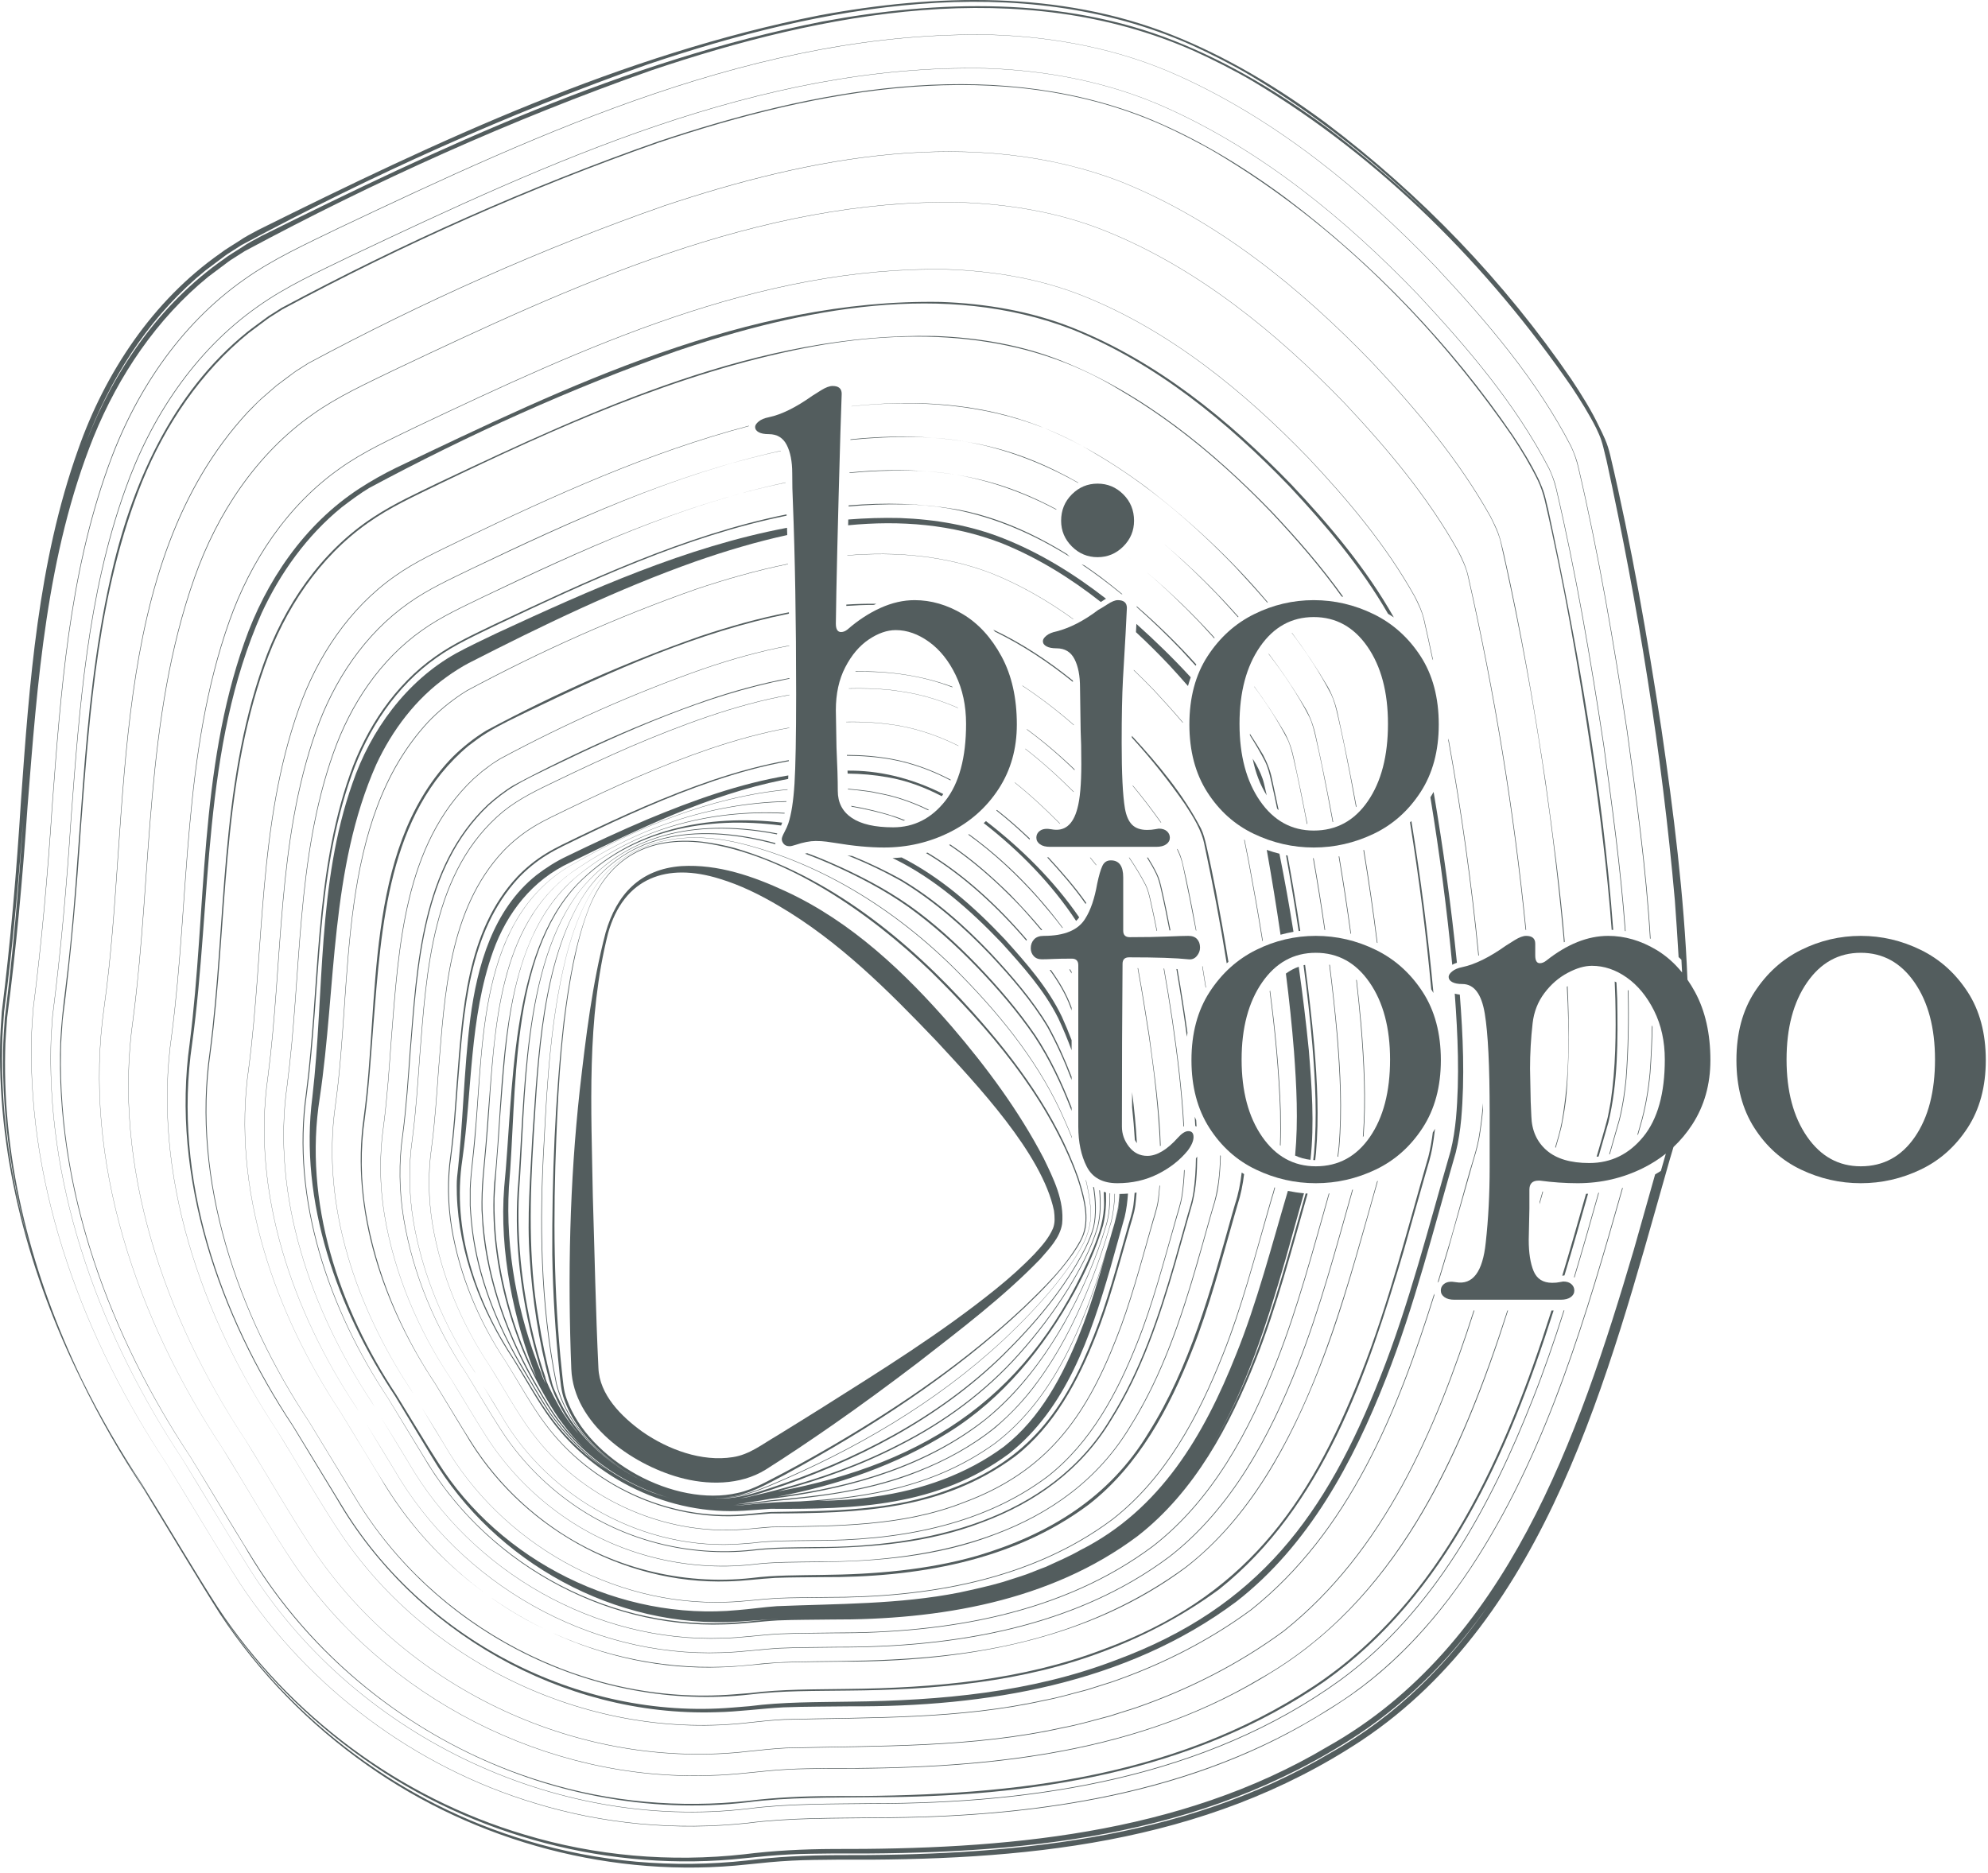 <?xml version="1.0" encoding="utf-8"?>
<svg xmlns="http://www.w3.org/2000/svg" fill="none" height="100%" overflow="visible" preserveAspectRatio="none" style="display: block;" viewBox="0 0 295 278" width="100%">
<g id="Union">
<path d="M50.184 33.85C80.59 19.46 112.736 4.498 147.085 5.143C156.645 5.447 166.196 7.29 174.935 11.249C189.495 17.827 202.071 28.157 213.085 39.603C220.665 47.729 228.045 56.337 233.169 66.258C233.588 67.214 234.004 68.245 234.223 69.267C237.258 82.2 239.491 95.313 241.482 108.442C242.893 118.68 244.321 129.004 244.936 139.347C244.903 139.333 244.874 139.317 244.841 139.3C244.226 128.977 242.805 118.673 241.403 108.455C239.416 95.329 237.19 82.212 234.158 69.283C233.916 68.284 233.552 67.217 233.11 66.287C227.992 56.37 220.619 47.769 213.049 39.643C202.041 28.193 189.472 17.859 174.922 11.278C166.19 7.317 156.639 5.48 147.085 5.182C112.739 4.55 80.617 19.523 50.216 33.919C45.456 36.247 40.574 38.444 36.245 41.532C26.649 48.276 19.911 58.495 16.035 69.47C10.279 85.536 9.051 102.732 7.777 119.623C7.116 129.697 6.231 139.753 4.941 149.771C4.853 151.235 4.686 153.075 4.683 154.541C4.254 176.91 12.525 198.87 24.773 217.337C27.53 221.783 32.814 230.699 35.604 235.001C45.858 250.527 61.623 262.307 79.458 267.64C89.621 270.738 100.416 271.707 110.975 270.561C117.068 269.759 123.907 269.847 130.076 269.762C153.306 269.719 177.41 266.35 197.31 253.581C206.416 248.038 213.685 239.925 219.323 230.95C229.79 214.37 235.369 195.19 240.712 176.348C240.748 176.338 240.784 176.331 240.82 176.321C235.467 195.19 229.894 214.393 219.404 231.003C214.031 239.522 207.234 247.331 198.705 252.805C197.415 253.663 195.958 254.537 194.636 255.32C175.233 266.822 152.278 269.785 130.076 269.847C123.901 269.926 117.084 269.841 110.981 270.633C100.416 271.772 89.611 270.8 79.442 267.693C61.604 262.343 45.835 250.553 35.584 235.01C32.844 230.754 27.491 221.773 24.764 217.34C12.502 198.88 4.225 176.914 4.637 154.541C4.647 153.075 4.798 151.238 4.896 149.765C6.183 139.749 7.056 129.694 7.715 119.62C8.978 102.719 10.2 85.516 15.949 69.437C19.823 58.452 26.581 48.211 36.197 41.463C40.532 38.375 45.42 36.175 50.184 33.85Z" fill="#535D5E"/>
<path d="M51.844 38.054C81.439 24.051 112.723 9.488 146.152 10.12C155.457 10.414 164.752 12.205 173.255 16.059C187.426 22.463 199.664 32.518 210.387 43.657C217.763 51.564 224.944 59.942 229.931 69.597C230.34 70.524 230.746 71.533 230.959 72.525C233.912 85.11 236.086 97.873 238.025 110.652C239.282 119.783 240.555 128.984 241.223 138.207C241.19 138.2 241.158 138.194 241.128 138.19C240.464 128.977 239.193 119.786 237.943 110.665C236.008 97.889 233.84 85.126 230.893 72.541C230.657 71.568 230.304 70.531 229.872 69.627C224.892 59.972 217.715 51.603 210.348 43.692C199.635 32.554 187.403 22.495 173.242 16.091C164.743 12.234 155.451 10.447 146.152 10.159C112.726 9.54 81.465 24.117 51.876 38.127C47.24 40.389 42.492 42.53 38.279 45.532C28.938 52.097 22.383 62.044 18.611 72.721C13.009 88.359 11.814 105.096 10.573 121.532C9.931 131.338 9.07 141.124 7.816 150.874C7.731 152.299 7.564 154.09 7.561 155.517C7.145 177.287 15.193 198.657 27.114 216.629C29.357 220.257 34.598 229.012 36.818 232.515C52.187 257.235 82.048 271.864 111.007 268.43C116.937 267.65 123.593 267.736 129.598 267.654C153.712 267.654 178.936 263.764 198.885 249.308C212.781 239.139 221.201 223.367 227.399 207.658C229.082 203.412 230.608 198.995 232.036 194.506C232.072 194.503 232.105 194.499 232.137 194.499C230.707 199.001 229.178 203.431 227.491 207.694C221.29 223.423 212.859 239.208 198.947 249.39C178.933 263.882 153.777 267.742 129.598 267.736C123.59 267.814 116.953 267.729 111.014 268.501C82.034 271.916 52.165 257.274 36.802 232.525C34.632 229.077 29.314 220.244 27.104 216.636C15.17 198.668 7.112 177.29 7.518 155.517C7.528 154.093 7.672 152.299 7.767 150.868C9.018 141.121 9.872 131.335 10.511 121.529C11.742 105.083 12.931 88.339 18.526 72.692C22.295 61.998 28.872 52.032 38.23 45.464C42.45 42.462 47.208 40.317 51.844 38.054Z" fill="#535D5E"/>
<path d="M97.698 20.989C120.561 13.357 146.401 8.306 169.605 17.257C177.175 20.256 184.276 24.542 190.805 29.378C203.826 39.207 215.299 51.157 224.502 64.63C225.914 66.736 227.262 68.956 228.365 71.241C228.663 71.942 228.991 72.668 229.191 73.399L229.384 74.139L229.744 75.628C234.154 96.193 237.824 117.027 239.386 138.024C239.311 138.021 239.232 138.017 239.157 138.014C238.502 129.236 237.393 120.49 236.135 111.781C234.233 99.183 232.105 86.597 229.204 74.185C228.968 73.229 228.624 72.21 228.202 71.32C227.092 69.044 225.766 66.827 224.362 64.725C212.82 48.004 198.037 33.169 180.541 22.725C178.108 21.281 174.981 19.696 172.388 18.527C148.65 8.001 121.484 13.2 97.757 21.16C78.547 27.908 59.812 36.293 41.893 45.925L40.607 46.744L39.962 47.153C39.749 47.291 39.553 47.455 39.346 47.602L36.903 49.432C29.785 55.217 24.515 63.072 21.077 71.529C14.587 87.69 13.346 105.295 12.03 122.494C11.392 132.159 10.537 141.815 9.296 151.428C9.215 152.829 9.044 154.604 9.044 156.005C8.622 177.47 16.549 198.546 28.293 216.273C30.938 220.516 36.023 229.107 38.698 233.219C48.543 248.113 63.676 259.406 80.787 264.517C90.537 267.483 100.89 268.403 111.014 267.296C115.067 266.795 119.157 266.605 123.236 266.592C148.424 266.684 173.563 264.452 195.12 250.153C213.917 237.597 223.372 216.095 230.228 194.516H230.543C223.785 215.811 214.591 236.742 196.564 249.561C176.965 263.158 152.739 266.782 129.359 266.759C123.436 266.831 116.894 266.746 111.037 267.503C81.305 270.993 51.009 255.284 36.209 229.363C35.208 227.804 29.403 218.093 28.267 216.289C16.201 198.15 8.154 176.469 8.956 154.473C9.087 151.952 9.362 149.349 9.689 146.854C12.272 126.636 11.87 106.025 16.335 86.056C19.367 72.174 25.435 58.315 36.74 49.232C37.189 48.858 39.379 47.277 39.818 46.943L40.466 46.534L41.763 45.713C59.718 36.084 78.453 27.724 97.698 20.989Z" fill="#535D5E"/>
<path d="M98.526 30.527C120.103 23.314 144.488 18.527 166.389 26.974C180.73 32.75 192.985 42.749 203.636 53.786C210.217 60.786 216.484 68.239 221.192 76.65C221.575 77.419 222.121 78.477 222.387 79.283C222.655 80.013 222.944 81.299 223.134 82.075C225.678 93.351 227.655 104.749 229.374 116.175C230.451 124.007 231.542 131.891 232.193 139.798C232.151 139.821 232.108 139.844 232.069 139.867C232.049 139.621 232.033 139.379 232.013 139.133C230.222 119.485 227.082 99.932 222.727 80.687C222.442 79.305 221.771 77.93 221.136 76.68C216.431 68.275 210.175 60.823 203.597 53.823C192.956 42.786 180.707 32.783 166.38 27.007C144.482 18.56 120.109 23.373 98.542 30.583C80.394 36.947 62.707 44.858 45.776 53.95L44.559 54.726L43.949 55.113C43.747 55.24 43.56 55.397 43.364 55.538L41.055 57.267L38.875 59.159C38.21 59.709 37.454 60.59 36.822 61.186C15.72 84.073 19.557 120.441 15.497 149.329C12.174 172.274 20.363 195.874 32.965 214.864C35.869 219.504 40.557 227.624 43.599 232.067C57.197 252.016 81.163 264.353 105.326 263.495C109.183 263.433 112.998 262.795 116.845 262.592C118.77 262.48 120.699 262.48 122.624 262.444C144.675 262.546 167.493 260.732 186.862 249.207C207.087 237.869 216.801 215.958 223.68 194.516H223.778C217.148 215.352 207.941 236.09 189.387 247.799C169.27 260.659 145.9 262.644 122.624 262.526C120.699 262.558 118.77 262.559 116.849 262.667C113.001 262.87 109.187 263.505 105.33 263.564C81.147 264.405 57.171 252.052 43.58 232.08C40.581 227.67 35.836 219.504 32.955 214.871C20.336 195.881 12.138 172.278 15.451 149.323C19.485 120.455 15.645 83.974 36.756 61.124C37.365 60.505 38.181 59.667 38.816 59.097L40.999 57.202C41.432 56.861 43.478 55.345 43.901 55.044L45.731 53.882C62.675 44.786 80.365 36.889 98.526 30.527Z" fill="#535D5E"/>
<path d="M142.416 30.017C149.77 30.275 157.137 31.493 163.99 34.24C177.702 39.747 189.397 49.321 199.582 59.863C205.875 66.552 211.864 73.677 216.362 81.712C217.004 82.906 217.594 84.24 217.895 85.556C221.814 102.84 224.705 120.379 226.467 138.017C226.437 138.02 226.408 138.024 226.378 138.03C224.623 120.396 221.738 102.853 217.829 85.572C217.557 84.246 216.912 82.943 216.307 81.745C211.811 73.71 205.83 66.589 199.547 59.9C189.371 49.357 177.682 39.783 163.976 34.273C157.13 31.522 149.763 30.311 142.416 30.056C112.667 29.509 84.847 42.478 58.516 54.949C54.391 56.966 50.164 58.865 46.415 61.54C38.105 67.384 32.271 76.234 28.911 85.736C21.473 106.723 22.638 129.367 19.787 151.176C16.608 173.103 24.432 195.659 36.474 213.807C39.261 218.263 43.727 225.98 46.638 230.247C60.661 250.893 86.307 262.834 111.138 259.903C112.965 259.704 114.799 259.517 116.639 259.416C130.403 259.069 144.338 259.389 157.857 256.354C159.976 255.988 162.467 255.225 164.552 254.697C165.427 254.429 167.604 253.725 168.498 253.447C176.313 250.743 183.788 246.964 190.455 242.063C205.322 230.223 212.957 212.347 218.684 194.516H218.789C213.056 212.373 205.411 230.282 190.517 242.145C183.837 247.056 176.359 250.837 168.531 253.545C167.643 253.85 165.44 254.508 164.582 254.799C162.49 255.323 159.995 256.07 157.88 256.456C144.351 259.481 130.41 259.157 116.642 259.491C114.806 259.589 112.975 259.779 111.145 259.979C86.294 262.89 60.638 250.932 46.621 230.256C43.737 226.029 39.228 218.25 36.468 213.814C24.406 195.665 16.571 173.106 19.737 151.17C22.576 129.354 21.397 106.707 28.829 85.706C32.182 76.188 38.037 67.319 46.366 61.471C50.121 58.796 54.358 56.891 58.48 54.88C84.821 42.416 112.664 29.457 142.416 30.017Z" fill="#535D5E"/>
<path d="M140.55 39.967C147.448 40.209 154.36 41.351 160.787 43.928C173.655 49.095 184.626 58.075 194.184 67.967C200.087 74.243 205.706 80.926 209.926 88.466C210.528 89.586 211.082 90.837 211.363 92.074C211.812 94.042 212.24 96.016 212.66 97.994C212.624 97.932 212.584 97.869 212.548 97.807C212.145 95.898 211.73 93.993 211.298 92.091C211.046 90.843 210.437 89.622 209.87 88.496C205.653 80.959 200.041 74.279 194.145 68.003C184.597 58.112 173.632 49.13 160.774 43.961C154.354 41.381 147.442 40.245 140.547 40.006C112.638 39.492 86.54 51.662 61.836 63.36C57.966 65.253 54.002 67.037 50.485 69.545C42.686 75.026 37.215 83.329 34.065 92.245C27.084 111.932 28.178 133.174 25.5 153.634C22.52 174.225 29.855 195.354 41.157 212.396C43.77 216.577 47.961 223.819 50.694 227.817C63.847 247.19 87.909 258.391 111.204 255.644C112.92 255.454 114.639 255.277 116.364 255.182C129.28 254.858 142.351 255.156 155.035 252.311C157.022 251.967 159.36 251.25 161.318 250.756C162.136 250.504 164.18 249.842 165.018 249.584C172.349 247.046 179.362 243.5 185.615 238.903C200.198 227.29 207.362 209.488 212.82 192.021C212.824 192.106 212.83 192.191 212.843 192.273C207.391 209.691 200.215 227.408 185.677 238.985C179.411 243.592 172.394 247.141 165.05 249.682C164.219 249.966 162.149 250.585 161.344 250.857C159.383 251.348 157.042 252.049 155.058 252.413C142.367 255.248 129.287 254.943 116.37 255.261C114.645 255.353 112.926 255.526 111.21 255.716C87.895 258.447 63.824 247.226 50.675 227.83C47.97 223.865 43.74 216.563 41.151 212.402C29.829 195.36 22.485 174.229 25.451 153.628C28.116 133.161 27.009 111.916 33.98 92.212C37.126 83.283 42.62 74.96 50.436 69.476C53.959 66.965 57.931 65.177 61.8 63.291C86.514 51.596 112.635 39.44 140.55 39.967Z" fill="#535D5E"/>
<path d="M139.614 44.815C146.299 45.054 152.995 46.181 159.225 48.666C171.693 53.649 182.335 62.332 191.604 71.899C197.304 77.94 202.729 84.38 206.831 91.642C206.553 91.456 206.261 91.278 205.973 91.105C201.979 84.177 196.777 77.995 191.319 72.168C182.112 62.604 171.536 53.917 159.127 48.908C140.18 41.594 119.065 45.801 100.422 52.1C84.736 57.643 69.416 64.569 54.77 72.44C53.49 73.196 51.896 74.387 50.71 75.294C45.573 79.478 41.599 85.006 38.826 91.001C29.933 111.048 31.436 133.567 28.515 154.888C25.562 174.825 32.605 195.151 43.531 211.669C44.935 213.981 49.368 221.226 50.71 223.43C62.589 243.15 85.737 255.375 108.732 253.45L111.217 253.247C116.197 252.599 121.255 252.661 126.252 252.573C139.528 252.412 153.027 251.217 165.505 246.437C186.787 238.599 196.803 224.821 204.858 204.292C209.061 193.713 212.07 181.812 215.249 170.866C215.649 169.295 215.894 167.602 216.054 165.988C216.601 159.846 216.33 153.641 215.871 147.486C216.104 147.551 216.349 147.601 216.621 147.627C217.099 153.759 217.368 159.921 216.834 166.064C216.68 167.714 216.428 169.455 216.022 171.063C212.836 182.064 209.867 193.956 205.666 204.61C200.801 217.013 194.207 229.363 183.497 237.698C167.136 249.957 146.253 253.378 126.261 253.267C122.925 253.322 119.572 253.29 116.256 253.421C112.982 253.594 109.544 254.085 106.26 254.144C83.449 254.865 61.303 242.108 49.954 222.424C49.178 221.16 44.359 213.185 43.458 211.718C32.51 195.295 25.349 174.711 28.149 154.84C30.654 135.015 29.514 114.456 36.259 95.358C39.428 86.282 45.178 77.812 53.33 72.511C55.065 71.382 56.958 70.311 58.818 69.411C84.166 57.316 110.893 44.321 139.614 44.815Z" fill="#535D5E"/>
<path d="M138.677 49.874C145.127 50.103 151.587 51.181 157.595 53.587C169.621 58.407 179.879 66.798 188.814 76.034C192.547 79.999 196.154 84.141 199.324 88.585C199.245 88.568 199.164 88.552 199.082 88.535C195.952 84.151 192.389 80.058 188.709 76.136C182.024 69.162 174.598 62.81 166.235 57.928C152.176 49.209 135.311 48.541 119.441 51.658C100.406 55.407 82.581 63.472 65.189 71.844C61.571 73.615 57.878 75.278 54.6 77.619C47.332 82.737 42.247 90.471 39.297 98.783C32.769 117.161 33.773 136.999 31.259 156.104C28.459 175.283 35.316 195.099 45.849 210.978C47.208 213.234 51.48 220.195 52.78 222.343C64.272 241.408 86.596 253.293 108.863 251.496L111.269 251.306C116.082 250.697 120.944 250.769 125.777 250.687C138.618 250.549 151.701 249.406 163.78 244.787C184.387 237.207 194.174 223.826 201.953 203.939C206.01 193.7 208.907 182.198 211.975 171.613C212.26 170.48 212.463 169.282 212.614 168.097C212.725 167.914 212.84 167.73 212.944 167.54C212.833 168.529 212.692 169.514 212.519 170.496C212.293 171.682 211.939 172.867 211.592 174.016C211.147 175.525 208.773 183.957 208.299 185.656C202.9 203.932 196.334 223.606 180.907 235.901C175.691 239.732 169.935 242.793 163.888 245.075C151.764 249.724 138.661 250.831 125.781 250.932C120.941 251.001 116.102 250.919 111.292 251.512C88.115 254.144 64.711 242.318 52.731 222.372C51.493 220.319 47.139 213.179 45.823 210.998C35.247 195.118 28.352 175.293 31.119 156.084C33.597 136.96 32.546 117.109 39.048 98.692C42.109 89.957 47.62 81.83 55.455 76.729C58.5 74.728 61.83 73.216 65.084 71.631C88.177 60.718 112.595 49.37 138.677 49.874Z" fill="#535D5E"/>
<path d="M204.461 175.284C201.835 184.497 199.285 194.28 195.798 203.091C191.436 214.167 185.563 225.217 176.005 232.66C161.383 243.618 142.704 246.683 124.821 246.634C121.825 246.686 118.823 246.663 115.83 246.794C112.887 246.961 109.812 247.413 106.862 247.478C98.248 247.786 89.725 245.93 81.985 242.364C91.12 246.509 101.365 248.188 111.344 247.108C115.813 246.548 120.325 246.621 124.821 246.548C134.539 246.44 144.368 245.76 153.765 243.163C161.698 240.999 169.31 237.446 175.943 232.578C180.697 228.914 184.574 224.222 187.77 219.164C196.122 205.894 200.113 190.321 204.356 175.332C204.389 175.316 204.425 175.3 204.461 175.284Z" fill="#535D5E"/>
<path d="M200.768 176.57C198.309 185.227 195.892 194.375 192.625 202.633C188.431 213.29 182.78 223.921 173.586 231.078C159.517 241.621 141.545 244.571 124.343 244.522C121.458 244.574 118.57 244.551 115.692 244.679C112.86 244.84 109.904 245.274 107.065 245.337C87.424 246.034 68.26 235.085 58.473 218.119C58.002 217.359 55.9 213.889 54.374 211.374C55.9 213.869 58.012 217.284 58.49 218.109C68.283 235.05 87.443 245.985 107.062 245.268C109.901 245.203 112.854 244.761 115.689 244.6C118.574 244.473 121.458 244.492 124.343 244.44C141.522 244.466 159.475 241.523 173.524 231C182.701 223.855 188.342 213.237 192.533 202.596C195.794 194.368 198.214 185.233 200.663 176.596C200.696 176.586 200.732 176.577 200.768 176.57Z" fill="#535D5E"/>
<path d="M197.274 177.143C194.914 185.46 192.596 194.244 189.456 202.174C185.425 212.412 179.997 222.624 171.166 229.5C157.651 239.627 140.39 242.459 123.865 242.413C121.095 242.463 118.322 242.44 115.555 242.561C112.835 242.715 109.992 243.134 107.268 243.193C88.403 243.864 69.993 233.347 60.592 217.048C60.131 216.309 58.051 212.874 56.581 210.447C58.051 212.854 60.14 216.233 60.608 217.039C70.015 233.311 88.419 243.814 107.265 243.123C109.992 243.061 112.828 242.639 115.552 242.485C118.321 242.361 121.092 242.38 123.865 242.328C140.367 242.357 157.611 239.529 171.104 229.418C179.918 222.556 185.34 212.36 189.364 202.138C192.498 194.231 194.822 185.453 197.176 177.153C197.209 177.15 197.242 177.147 197.274 177.143Z" fill="#535D5E"/>
<path d="M72.969 237.197C75.503 238.972 78.181 240.54 80.964 241.889C78.191 240.563 75.522 239.008 73.004 237.227C72.991 237.217 72.978 237.207 72.969 237.197Z" fill="#535D5E"/>
<path d="M116.724 76.539C101.663 79.587 87.293 86.325 73.489 92.873C70.51 94.33 67.471 95.699 64.77 97.627C58.788 101.841 54.607 108.206 52.178 115.049C46.798 130.182 47.62 146.524 45.547 162.256C43.239 178.063 48.877 194.362 57.55 207.452C58.673 209.305 62.193 215.044 63.264 216.809C72.729 232.505 91.117 242.292 109.452 240.809C111.393 240.684 113.479 240.4 115.408 240.298C115.424 240.295 115.44 240.294 115.457 240.294H115.398C113.545 240.416 111.453 240.567 109.577 240.695C91.323 241.831 73.443 231.922 64.148 216.354C63.162 214.704 59.659 208.935 58.605 207.177C50.082 194.358 44.342 178.322 46.356 162.789C48.144 147.296 47.034 131.19 52.305 116.254C54.99 108.406 60.275 101.121 67.628 97.002C69.226 96.115 72.13 94.73 73.813 93.931C87.519 87.589 101.836 81.152 116.786 78.34C116.796 78.696 116.809 79.056 116.819 79.416C112.163 80.431 107.589 81.81 103.195 83.342C91.634 87.441 80.476 92.834 69.544 98.426C68.594 98.917 67.219 99.792 66.352 100.424C61.725 103.691 58.202 108.37 55.825 113.487C48.966 128.984 49.899 146.432 47.453 162.933C44.988 178.393 50.308 194.211 58.814 207.039C60.245 209.334 63.523 214.805 64.96 216.999C74.255 231.785 92.126 240.645 109.459 238.985C111.368 238.838 113.381 238.53 115.293 238.402C124.362 238.032 133.405 238.144 142.334 236.382C144.423 235.93 146.797 235.41 148.847 234.807C149.456 234.614 150.955 234.126 151.577 233.93C152.648 233.599 154.082 232.961 155.149 232.581C156.76 231.838 158.758 230.986 160.296 230.092C172.191 224.104 178.674 213.031 183.441 200.995C186.522 193.383 188.751 184.709 191.109 176.763C191.898 176.927 192.694 177.048 193.499 177.12C193.45 177.287 193.401 177.454 193.355 177.615C193.002 178.839 191.115 185.627 190.736 187.002C188.034 196.326 184.934 206.073 179.918 214.537C182.364 210.435 184.371 206.044 186.103 201.644C189.174 193.89 191.44 185.26 193.748 177.143C193.846 177.15 193.941 177.159 194.04 177.166C191.718 185.315 189.462 193.956 186.378 201.752C182.508 211.584 177.296 221.39 168.809 228C155.83 237.731 139.257 240.452 123.387 240.383C120.732 240.429 118.07 240.403 115.421 240.517C112.815 240.661 110.087 241.061 107.471 241.113C89.362 241.735 71.708 231.638 62.697 215.988C62.062 214.969 58.251 208.647 57.527 207.468C48.808 194.381 43.131 178.073 45.407 162.236C47.443 146.481 46.572 130.133 51.925 114.957C54.342 108.069 58.592 101.648 64.622 97.421C67.34 95.486 70.408 94.108 73.384 92.657C86.91 86.302 101.617 79.39 116.717 76.352C116.721 76.414 116.72 76.477 116.724 76.539Z" fill="#535D5E"/>
<path d="M189.21 176.279C189.076 176.819 188.922 177.356 188.748 177.887L188.231 179.681C186.227 186.625 184.214 194.342 181.532 201.028C177.914 210.215 173.042 219.38 165.119 225.548C152.988 234.637 137.498 237.181 122.667 237.138C120.182 237.181 117.693 237.161 115.211 237.27C112.769 237.41 110.222 237.784 107.773 237.839C90.845 238.438 74.324 228.999 65.889 214.373C65.496 213.757 63.88 211.069 62.596 208.948C63.883 211.05 65.52 213.689 65.906 214.364C74.347 228.966 90.862 238.389 107.773 237.767C110.218 237.711 112.765 237.332 115.208 237.194C117.693 237.083 120.182 237.102 122.667 237.053C137.472 237.076 152.946 234.539 165.057 225.47C172.964 219.311 177.826 210.163 181.441 200.992C184.116 194.322 186.165 186.595 188.14 179.654L188.657 177.86C188.83 177.33 188.984 176.789 189.118 176.249C189.148 176.259 189.177 176.269 189.21 176.279Z" fill="#535D5E"/>
<path d="M111.119 63.252C96.317 67.158 82.244 73.562 68.473 80.183C65.114 81.826 61.673 83.375 58.618 85.553C51.85 90.313 47.103 97.519 44.365 105.26C38.305 122.354 39.254 140.794 36.93 158.559C34.337 176.407 40.715 194.804 50.521 209.574C52.161 212.226 55.923 218.545 57.573 221.079C61.325 226.992 66.198 232.195 71.823 236.369C65.582 231.779 60.252 225.944 56.356 219.19C55.639 218.041 51.333 210.91 50.511 209.58C40.696 194.82 34.301 176.396 36.881 158.552C39.193 140.78 38.23 122.334 44.284 105.23C47.014 97.474 51.785 90.247 58.569 85.484C61.63 83.306 65.081 81.754 68.441 80.114C82.228 73.494 96.316 67.09 111.138 63.19C111.132 63.213 111.125 63.233 111.119 63.252Z" fill="#535D5E"/>
<path d="M117.068 91.086C103.536 93.816 90.861 99.559 78.485 105.525C76.409 106.546 74.294 107.509 72.34 108.717C71.469 109.221 70.32 110.092 69.517 110.704C57.528 120.704 56.594 137.625 55.406 152.109C55.055 156.726 54.757 161.352 54.142 165.952C53.467 170.529 53.536 175.198 54.273 179.769C55.779 188.897 59.446 197.649 64.58 205.334C65.851 207.38 68.761 212.252 70.038 214.21C73.142 219.085 77.231 223.331 81.963 226.651C90.479 232.656 101.195 235.36 111.528 234.221C114.982 233.782 118.479 233.829 121.946 233.766C129.739 233.681 137.584 233.059 145.094 230.898C155.647 227.749 164.657 222.271 170.429 212.661C176.575 202.908 179.702 191.412 182.786 180.391L183.268 178.722C183.772 177.196 184.073 175.63 184.253 174.049C184.371 174.124 184.492 174.196 184.613 174.268C184.427 175.814 184.126 177.343 183.635 178.829L183.153 180.495C181.29 186.968 179.414 194.159 176.913 200.393C173.537 208.974 168.989 217.53 161.583 223.302C150.258 231.795 135.796 234.169 121.953 234.094C119.638 234.13 117.317 234.107 115.012 234.205C112.74 234.329 110.359 234.673 108.081 234.719C92.286 235.246 76.894 226.439 69.046 212.782C68.48 211.902 65.186 206.378 64.544 205.357C56.915 193.887 51.998 179.802 53.956 165.926C56.352 148.573 54.005 126.518 66.734 112.806C68.064 111.395 69.799 109.964 71.423 108.9L72.163 108.432C82.368 102.968 93.006 98.233 103.945 94.415C108.175 93.004 112.585 91.757 117.064 90.883C117.064 90.951 117.064 91.02 117.068 91.086Z" fill="#535D5E"/>
<path d="M117.117 95.859C112.756 96.684 108.47 97.896 104.397 99.297C94.024 102.934 83.911 107.46 74.236 112.659L73.541 113.101C72.948 113.428 72.081 114.181 71.537 114.555L70.293 115.635C59.97 125.408 59.204 140.689 58.114 154.011C57.786 158.402 57.511 162.802 56.932 167.17C56.293 171.531 56.365 175.981 57.069 180.326C58.516 189.009 62.017 197.335 66.908 204.636C68.103 206.554 70.883 211.24 72.088 213.083C75.034 217.726 78.921 221.773 83.419 224.939C91.519 230.665 101.725 233.259 111.57 232.192C114.854 231.779 118.168 231.831 121.471 231.779C138.808 231.847 158.168 227.604 167.689 211.672C173.54 202.38 176.513 191.441 179.446 180.947L179.905 179.36C180.743 176.813 181.005 174.144 181.064 171.473C181.094 171.502 181.123 171.528 181.153 171.558C181.11 173.103 181.005 174.645 180.779 176.174C180.573 177.762 179.951 179.428 179.539 180.974L177.747 187.332C175.311 195.779 172.47 204.237 167.774 211.725C163.07 219.56 155.955 224.71 147.465 227.856C139.195 231.022 130.259 231.785 121.471 231.861C118.168 231.91 114.861 231.857 111.58 232.263C101.716 233.321 91.497 230.715 83.397 224.972C78.898 221.8 75.015 217.743 72.068 213.093C70.889 211.283 68.08 206.552 66.898 204.64C61.997 197.342 58.49 189.018 57.033 180.332C56.322 175.984 56.247 171.528 56.883 167.164C57.456 162.799 57.731 158.399 58.051 154.008C59.125 140.666 59.878 125.35 70.234 115.573L71.485 114.489C71.963 114.113 72.995 113.343 73.492 113.032L74.193 112.59C83.881 107.391 93.992 102.879 104.377 99.242C108.457 97.841 112.749 96.632 117.117 95.81V95.859Z" fill="#535D5E"/>
<path d="M117.14 100.754C117.058 100.767 116.973 100.78 116.891 100.797C104.567 103.226 93.029 108.445 81.772 113.864C79.896 114.784 77.991 115.648 76.219 116.745C74.972 117.485 73.571 118.585 72.49 119.564C62.717 128.827 61.977 143.299 60.939 155.924C60.628 160.088 60.363 164.263 59.809 168.404C59.204 172.536 59.27 176.754 59.938 180.873C61.303 189.107 64.616 197.001 69.252 203.926C70.388 205.753 73.024 210.186 74.17 211.934C76.966 216.334 80.65 220.172 84.919 223.171C92.597 228.596 102.269 231.048 111.6 230.027C114.713 229.634 117.863 229.68 120.99 229.628C137.397 229.683 155.774 225.656 164.778 210.575C169.221 203.487 171.913 195.479 174.224 187.483L175.923 181.452C176.293 179.982 176.902 178.417 177.096 176.917C177.341 175.267 177.439 173.601 177.466 171.934V171.931L177.482 171.911L177.498 171.891C177.554 171.816 177.603 171.744 177.656 171.669C177.639 173.964 177.502 176.262 176.971 178.488C176.415 180.515 174.977 185.446 174.411 187.535C172.096 195.55 169.402 203.572 164.945 210.684C160.483 218.119 153.722 223.014 145.661 226C137.813 229.009 129.329 229.726 120.993 229.791C117.86 229.837 114.73 229.782 111.616 230.165C102.256 231.163 92.557 228.682 84.876 223.23C80.607 220.218 76.927 216.371 74.134 211.957C73.014 210.235 70.355 205.752 69.236 203.939C64.583 197.017 61.253 189.123 59.868 180.885C59.191 176.76 59.116 172.533 59.715 168.391C60.258 164.253 60.513 160.081 60.818 155.917C61.833 143.256 62.534 128.712 72.373 119.437C73.463 118.448 74.88 117.354 76.131 116.601C85.325 111.674 94.918 107.397 104.773 103.95C108.732 102.594 112.903 101.429 117.14 100.65V100.754Z" fill="#535D5E"/>
<path d="M175.796 173.636C175.747 174.871 175.648 176.102 175.468 177.323C175.275 178.79 174.705 180.323 174.322 181.753C172.692 187.424 171.042 193.734 168.851 199.195C165.895 206.699 161.913 214.187 155.437 219.232C145.527 226.658 132.869 228.734 120.751 228.698C117.706 228.744 114.654 228.691 111.626 229.067L110.107 229.185C95.789 230.315 81.501 222.49 74.366 210.094C74.045 209.606 72.739 207.428 71.695 205.697C72.749 207.406 74.075 209.541 74.383 210.081C81.524 222.454 95.805 230.266 110.1 229.117L111.619 228.996C114.648 228.616 117.706 228.661 120.751 228.612C132.846 228.632 145.484 226.56 155.375 219.15C161.835 214.121 165.806 206.646 168.76 199.158C170.944 193.714 172.62 187.395 174.231 181.727C174.591 180.29 175.184 178.773 175.374 177.31C175.55 176.118 175.646 174.92 175.698 173.718C175.731 173.692 175.763 173.666 175.796 173.636Z" fill="#535D5E"/>
<path d="M117.126 108.049C113.139 108.766 109.21 109.866 105.408 111.149C98.143 113.618 91.146 116.804 84.244 120.137C82.525 120.988 80.767 121.771 79.143 122.782C77.559 123.745 75.968 125.038 74.691 126.381C66.643 135.028 66.027 147.604 65.104 158.789C64.819 162.613 64.58 166.443 64.073 170.248C63.519 174.043 63.581 177.919 64.194 181.701C65.454 189.264 68.499 196.513 72.759 202.871C74.556 205.717 76.891 209.94 78.911 212.589C86.065 222.244 98.225 227.906 110.218 226.979C111.623 226.894 113.126 226.684 114.52 226.612C124.054 226.455 133.855 226.524 142.875 223.001C155.14 218.492 160.961 210.533 165.587 198.7C167.65 193.56 169.235 187.594 170.754 182.244C171.094 180.889 171.655 179.455 171.835 178.076C171.93 177.386 171.995 176.691 172.05 175.997C172.077 175.988 172.1 175.974 172.126 175.964C172.073 176.671 172.011 177.382 171.929 178.09C171.746 179.475 171.206 180.922 170.845 182.271C169.307 187.624 167.748 193.579 165.679 198.736C161.05 210.582 155.202 218.581 142.911 223.099C133.881 226.628 124.068 226.54 114.523 226.687C113.135 226.795 111.619 226.936 110.225 227.048C98.209 227.961 86.038 222.281 78.888 212.602C76.887 209.967 74.537 205.723 72.749 202.878C68.483 196.519 65.428 189.274 64.158 181.707C63.539 177.923 63.473 174.043 64.023 170.242C64.524 166.44 64.763 162.609 65.042 158.785C65.952 147.585 66.551 134.975 74.625 126.322C75.908 124.973 77.51 123.676 79.098 122.711C80.735 121.699 82.49 120.916 84.208 120.068C91.117 116.739 98.121 113.559 105.389 111.094C109.197 109.81 113.132 108.713 117.126 108V108.049Z" fill="#535D5E"/>
<path d="M117.048 112.98C113.233 113.657 109.468 114.712 105.831 115.946C99.001 118.274 92.426 121.274 85.937 124.417C84.323 125.216 82.669 125.955 81.15 126.901C79.667 127.805 78.178 129.02 76.983 130.277C69.442 138.4 68.837 150.201 67.962 160.704C67.687 164.299 67.454 167.904 66.976 171.485C66.449 175.051 66.505 178.689 67.078 182.248C68.254 189.359 71.112 196.176 75.106 202.161C76.802 204.836 79.003 208.804 80.905 211.293C87.633 220.355 99.07 225.669 110.333 224.776C111.655 224.694 113.063 224.494 114.376 224.425C123.341 224.261 132.541 224.304 141.018 221.004C152.526 216.77 157.981 209.308 162.326 198.203C164.267 193.376 165.757 187.765 167.185 182.736C167.502 181.465 168.029 180.119 168.196 178.826C168.268 178.237 168.321 177.644 168.367 177.051C168.465 177.038 168.56 177.029 168.659 177.012C168.609 177.631 168.553 178.253 168.481 178.869C168.311 180.175 167.801 181.543 167.463 182.814C166.013 187.853 164.549 193.458 162.601 198.311C159.972 204.993 156.429 211.659 150.66 216.152C139.754 224.242 127.371 224.618 114.39 224.644C113.087 224.743 111.656 224.871 110.346 224.975C99.024 225.813 87.574 220.457 80.849 211.335C78.967 208.853 76.76 204.856 75.083 202.177C71.059 196.199 68.178 189.382 66.973 182.264C66.387 178.702 66.318 175.044 66.836 171.466C67.304 167.89 67.52 164.289 67.779 160.691C68.623 150.138 69.164 138.243 76.789 130.094C78.004 128.824 79.517 127.599 81.016 126.689C82.565 125.733 84.218 124.999 85.836 124.2C92.338 121.073 98.929 118.088 105.772 115.773C109.429 114.548 113.214 113.5 117.055 112.829C117.051 112.882 117.051 112.931 117.048 112.98Z" fill="#535D5E"/>
<path clip-rule="evenodd" d="M101.113 128.555C106.528 128.231 111.803 130.067 116.635 132.317C126.379 136.835 134.293 144.359 141.257 152.401C146.42 158.435 151.198 164.875 154.881 171.944C156.309 174.904 157.968 178.197 157.608 181.664C157.284 183.747 155.65 185.391 154.347 186.894C148.827 192.591 142.485 197.367 136.251 202.226C132.063 205.415 127.826 208.542 123.505 211.545C120.244 213.81 116.992 216.004 113.626 218.132C109.806 220.506 104.878 220.444 100.776 219.288C93.671 217.307 85.109 211.289 84.778 203.212C84.228 189.418 84.526 175.516 86.035 161.781C86.923 154.015 87.873 146.013 89.866 138.427C91.5 132.746 94.997 128.994 101.113 128.555ZM106.791 130.438C98.982 128.005 92.57 130.211 90.229 138.531C87.017 151.248 87.748 164.577 87.971 177.576C88.23 185.853 88.399 194.804 88.799 203.035C88.949 207.016 92.178 210.235 95.321 212.51C99.142 215.162 104.129 217.016 108.742 216.282C111.204 215.912 113.083 214.383 115.182 213.168C117.412 211.81 119.622 210.408 121.845 209.03C130.678 203.451 139.604 197.924 147.747 191.353C149.777 189.716 151.728 187.977 153.512 186.114C154.593 184.946 155.647 183.757 156.256 182.323C156.58 181.494 156.511 180.6 156.403 179.71C154.652 171.22 144.839 160.877 138.939 154.496C131.828 147.054 124.474 139.671 115.519 134.429C112.759 132.798 109.858 131.364 106.791 130.438Z" fill="#535D5E" fill-rule="evenodd"/>
<path clip-rule="evenodd" d="M116.957 115.619C116.695 115.668 116.433 115.717 116.171 115.77C105.039 118.016 94.732 123.068 84.595 128.028C79.006 130.631 75.228 135.46 73.168 141.213C69.639 151.101 70.08 161.827 68.607 172.124C67.035 182.539 70.592 193.124 76.318 201.781C77.962 204.361 80.106 208.208 81.949 210.608C84.29 213.761 87.227 216.416 90.534 218.486C88.38 217.081 86.389 215.424 84.628 213.552L83.335 212.115L82.146 210.588C80.653 208.591 79.346 206.175 78.05 204.04C74.324 197.934 71.321 191.088 70.208 183.875C69.979 182.461 69.789 180.391 69.714 178.937L69.717 176.455C69.819 173.99 70.199 171.512 70.392 169.05C71.741 155.18 70.886 136.793 84.408 128.607C94.283 122.878 105.418 118.245 116.865 117.158C116.865 117.18 116.861 117.204 116.861 117.227C105.418 118.291 94.287 122.923 84.418 128.62C70.258 137.212 71.898 157.106 70.261 171.528C70.081 173.142 69.891 174.838 69.832 176.459V178.934C69.913 180.385 70.1 182.438 70.336 183.855C71.436 190.711 74.118 197.21 77.683 203.136C78.001 203.709 78.819 205.058 79.15 205.631C80.129 207.213 81.128 209.036 82.254 210.506C82.254 210.51 83.436 212.029 83.436 212.029C84.166 212.845 85.276 214.092 86.091 214.819C89.156 217.723 92.81 220.005 96.752 221.518C97.613 221.832 98.49 222.11 99.375 222.352C94.617 220.984 90.184 218.469 86.556 215.097C85.751 214.374 84.677 213.214 83.95 212.392L82.791 210.916C81.704 209.485 80.683 207.724 79.779 206.162C75.464 198.887 72.353 190.613 71.606 182.038L71.459 179.606C71.436 178.155 71.479 176.154 71.623 174.733C71.895 171.931 72.238 167.887 72.428 165.036C73.46 152.623 73.846 137.536 84.837 129.478C94.011 123.048 105.37 119.175 116.698 118.923C116.695 118.955 116.691 118.988 116.685 119.017C105.379 119.24 94.103 123.038 84.847 129.491C72.71 138.397 73.423 156.336 72.186 169.898C71.914 173.08 71.511 176.39 71.603 179.599C71.953 188.337 74.753 196.853 78.996 204.453C80.034 206.253 81.189 208.359 82.381 210.055C83.593 211.803 85.011 213.408 86.573 214.868C85.463 213.781 84.438 212.609 83.521 211.351C83.311 211.076 83.105 210.798 82.906 210.513C76.253 200.658 72.428 187.457 73.348 175.473C74.93 161.149 73.545 140.565 85.266 130.349C93.91 123.045 105.251 120.081 116.432 120.654C116.423 120.69 116.417 120.723 116.41 120.759C105.252 120.163 93.926 123.097 85.279 130.365C75.51 139.038 75.185 153.805 74.206 165.939C73.99 169.92 73.567 173.892 73.381 177.87C73.342 180.09 73.469 182.831 73.751 185.021C74.612 191.736 76.553 198.333 79.575 204.394C76.246 196.071 74.058 185.682 74.821 176.184C76.203 162.292 75.548 141.736 85.672 131.197C93.657 123.021 105.019 120.802 116.069 122.102C116.063 122.125 116.056 122.151 116.05 122.17C116.01 122.282 115.958 122.406 115.906 122.531C104.97 121.09 93.704 123.123 85.735 131.256C75.526 142.093 76.747 162.154 75.516 176.23C74.992 185.558 76.786 195.023 80.257 203.67C80.427 204.26 80.686 204.819 80.97 205.369C80.286 203.638 79.805 201.788 79.284 199.944C77.329 192.453 76.351 184.661 76.799 176.917C77.919 163.16 77.385 143.252 86.124 132.091C93.435 123.087 104.551 121.633 115.339 123.709C115.319 123.755 115.3 123.798 115.28 123.844C104.538 121.742 93.455 123.159 86.144 132.107C77.457 143.285 78.066 163.189 77.019 176.93C76.616 184.644 77.614 192.407 79.549 199.872C79.942 201.368 80.378 202.858 80.892 204.312C80.983 204.839 81.249 205.383 81.484 205.903C81.969 206.941 82.512 207.953 83.072 208.951C83.756 210.123 84.536 211.24 85.394 212.291C85.538 212.465 85.685 212.635 85.836 212.802C83.901 210.451 82.382 207.737 81.514 204.901C79.923 198.985 79.006 192.908 78.61 186.802C78.174 180.692 78.695 174.576 79.006 168.473C79.821 157.017 80.348 142.886 86.55 132.962C93.062 122.881 104.551 122.334 115.041 125.134C115.048 125.193 115.051 125.252 115.061 125.31C104.603 122.452 93.137 122.927 86.576 132.978C80.493 142.676 79.916 157.236 79.202 168.486C78.636 177.634 78.345 186.808 79.926 195.871C80.404 198.89 81.01 201.899 81.812 204.843C82.009 205.894 82.558 206.932 83.027 207.907C83.514 208.893 84.064 209.894 84.7 210.794C87.45 214.782 91.422 218.024 95.914 220.067C89.539 217.143 84.094 211.757 82.509 205.376C80.119 193.501 79.982 181.331 80.712 169.282C81.18 160.252 81.75 151.15 83.914 142.339C84.651 139.415 85.59 136.52 86.988 133.839C91.503 124.966 100.386 122.985 109.527 125.071C122.323 128.136 133.854 135.595 142.924 145.008C149.03 151.274 154.547 158.248 158.031 166.329C158.384 167.134 158.728 167.943 159.056 168.761C159.059 168.82 159.065 168.876 159.069 168.935C158.721 168.064 158.355 167.203 157.981 166.352C154.491 158.278 148.971 151.32 142.865 145.066C133.789 135.676 122.297 128.198 109.518 125.117C100.403 123.028 91.526 124.976 86.998 133.843C85.607 136.528 84.67 139.418 83.937 142.345C81.789 151.156 81.236 160.255 80.784 169.285C80.077 181.331 80.227 193.488 82.611 205.353C83.904 210.563 87.774 215.094 92.617 218.162C90.217 216.607 88.085 214.701 86.409 212.586C85.302 211.135 84.375 209.544 83.76 207.822C83.229 206.454 83.174 204.967 83 203.523C82.404 197.77 82.044 191.995 81.952 186.212C81.907 174.651 82.349 163.077 83.642 151.588C84.382 145.872 85.299 140.1 87.404 134.704C90.384 127.186 96.303 124.056 104.243 124.937C105.828 125.137 107.498 125.455 109.036 125.874C122.997 129.993 134.748 139.484 144.319 150.191C150.814 157.43 156.708 165.484 159.995 174.717C160.751 177.107 161.504 179.652 161.108 182.182C160.863 183.626 160.041 184.89 159.236 186.082C157.153 189.042 154.599 191.635 151.99 194.13C141.444 204.037 129.198 211.967 116.521 218.869C113.957 220.201 111.397 221.74 108.493 222.153C108.202 222.195 107.907 222.228 107.616 222.258C107.711 222.248 107.809 222.244 107.904 222.238C110.094 222.071 112.167 221.298 114.18 220.466C126.763 215.192 138.812 208.228 148.84 198.91C151.623 196.294 154.315 193.527 156.711 190.554C158.07 188.842 159.373 187.07 160.421 185.152C161.553 183.256 162.064 181.059 161.763 178.866C161.629 177.608 161.4 176.367 161.102 175.143C161.125 175.166 161.144 175.192 161.167 175.215C161.452 176.416 161.671 177.631 161.805 178.862C162.097 181.059 161.589 183.273 160.45 185.168C159.396 187.087 158.099 188.861 156.738 190.577C154.344 193.556 151.656 196.326 148.873 198.946C138.847 208.284 126.802 215.264 114.216 220.555C112.196 221.386 110.11 222.169 107.913 222.333C107.075 222.411 106.221 222.431 105.36 222.402C106.096 222.434 106.836 222.438 107.573 222.402C109.816 222.297 111.957 221.639 114.078 220.945C126.789 216.793 139.106 210.513 148.752 201.123C153.519 196.435 157.959 191.225 161.01 185.243C161.478 184.271 161.946 183.167 162.228 182.126C162.647 180.155 162.526 178.142 162.205 176.151C162.251 176.184 162.304 176.216 162.353 176.249C162.654 178.213 162.755 180.204 162.333 182.152C162.048 183.203 161.583 184.31 161.099 185.286C158.041 191.284 153.62 196.516 148.853 201.224C139.207 210.66 126.897 217.019 114.164 221.216C112.739 221.681 111.289 222.133 109.806 222.415C110.251 222.343 110.719 222.264 110.719 222.264C118.548 220.49 126.274 218.076 133.422 214.373C140.085 211.011 146.185 206.529 151.165 200.95C153.83 197.97 156.305 194.728 158.423 191.34C160.204 188.406 161.888 185.352 162.85 182.045C163.273 180.277 163.282 178.462 163.112 176.655C163.148 176.671 163.191 176.688 163.23 176.704C163.39 178.502 163.371 180.31 162.945 182.068C161.963 185.381 160.283 188.446 158.505 191.392C156.393 194.791 153.921 198.045 151.259 201.035C146.28 206.633 140.177 211.148 133.511 214.543C127.771 217.536 121.661 219.71 115.418 221.37C137.806 217.186 153.231 206.859 162.274 185.181C163.142 183 163.891 180.754 163.829 178.374C163.826 177.883 163.81 177.395 163.787 176.904C163.891 176.937 164.003 176.966 164.114 176.992C164.176 178.649 164.085 180.303 163.675 181.917C162.657 185.322 161.174 188.57 159.497 191.697C154.966 199.977 148.824 207.599 140.733 212.625C133.023 217.474 124.274 220.457 115.362 222.153C126.36 220.725 137.433 217.549 146.253 210.595C151.42 206.371 155.454 200.877 158.617 195.03C160.918 190.764 162.82 186.268 164.182 181.609C164.569 180.143 164.674 178.623 164.657 177.107C164.684 177.11 164.71 177.117 164.736 177.12C164.749 178.64 164.641 180.159 164.248 181.629C162.709 186.867 160.499 191.916 157.811 196.667C154.468 202.419 150.303 207.864 144.875 211.787C135.969 218.279 125.044 221.174 114.239 222.484C113.234 222.657 112.222 222.837 111.207 222.988C110.669 223.091 110.133 223.181 109.605 223.246L109.079 223.302L109.743 223.251C111.292 223.118 112.837 222.89 114.386 222.683C116.871 222.431 119.36 222.231 121.835 221.894C130.462 220.778 139.077 218.106 146.172 212.953C149.187 210.765 151.816 207.985 154 204.973C156.957 200.956 159.285 196.47 161.193 191.874C162.637 188.416 163.849 184.863 164.88 181.262C165.198 179.926 165.342 178.564 165.385 177.195C165.404 177.195 165.427 177.199 165.447 177.202C165.404 178.574 165.257 179.936 164.936 181.278C163.895 184.88 162.693 188.436 161.252 191.9C159.35 196.503 157.028 201.002 154.072 205.026C152.278 207.56 150.081 209.875 147.727 211.901C144.325 214.658 140.429 216.77 136.376 218.404C129.392 221.239 121.854 222.199 114.399 222.84C112.563 223.086 110.713 223.374 108.853 223.482C109.79 223.452 110.726 223.381 111.656 223.263C114.007 222.998 116.374 222.915 118.741 222.853C129.074 222.221 138.841 220.512 147.619 214.203C156.979 207.072 161.187 195.419 164.517 184.543C164.569 184.359 164.628 184.179 164.684 183.996C164.788 183.62 164.896 183.239 165.004 182.869C165.122 182.454 165.253 182.028 165.381 181.599C165.761 180.168 166.046 178.715 166.082 177.222H166.127C166.104 178.302 165.944 179.36 165.715 180.404C165.826 179.978 165.921 179.556 165.983 179.14C166.062 178.502 166.118 177.86 166.167 177.218C166.576 177.218 166.979 177.195 167.381 177.163C167.303 178.341 167.156 179.513 166.884 180.663C166.422 182.381 165.234 186.481 164.759 188.249C161.848 198.274 158.24 209.024 149.751 215.752C139.113 223.639 126.978 224.029 114.34 223.95C113.096 224.035 111.689 224.144 110.428 224.232C99.355 224.946 88.317 219.621 81.776 210.739C79.965 208.329 77.831 204.449 76.213 201.85C71.4 194.601 68.07 186.075 67.792 177.317C67.776 176.538 67.749 175.44 67.831 174.677C68.731 166.852 68.804 158.975 69.793 151.15C70.808 143.357 73.172 135.015 79.586 129.904C80.98 128.827 82.542 127.831 84.133 127.085C88.046 125.183 92.06 123.316 96.064 121.617C102.776 118.818 109.776 116.29 116.979 115.098C116.973 115.278 116.967 115.452 116.957 115.619ZM164.1 186.036C160.849 196.493 156.613 207.445 147.671 214.272C139.669 220.044 130.79 222.002 121.436 222.785C124.281 222.706 127.12 222.575 129.929 222.12C136.713 221.171 143.444 218.826 148.964 214.73C154.413 210.484 157.749 204.128 160.27 197.793C161.753 194.136 162.968 189.997 164.1 186.036ZM104.227 125.084C96.339 124.171 90.452 127.239 87.44 134.72C86.383 137.408 85.675 140.221 85.102 143.046C83.422 151.552 82.899 160.235 82.552 168.882C82.077 180.424 82.149 191.991 83.37 203.483C83.544 204.901 83.587 206.352 84.107 207.697C87.404 216.803 100.046 223.773 109.485 221.593C111.95 221.065 114.124 219.691 116.364 218.571C118.911 217.215 121.429 215.804 123.921 214.344C133.871 208.503 143.454 201.925 151.888 194.018C154.979 191.029 158.168 187.967 160.264 184.173C161.708 181.576 160.958 178.489 160.165 175.801C160.018 175.277 159.652 174.265 159.458 173.757C154.976 162.285 146.78 152.708 138.084 144.166C129.166 135.604 116.694 126.816 104.227 125.084Z" fill="#535D5E" fill-rule="evenodd"/>
<path d="M115.872 66.936C99.957 70.347 84.751 77.465 70.133 84.39C66.901 85.968 63.588 87.458 60.654 89.553C54.142 94.134 49.575 101.065 46.942 108.51C41.111 124.956 42.025 142.699 39.785 159.79C37.293 176.96 43.429 194.656 52.861 208.869C52.947 209.013 53.071 209.227 53.225 209.482C53.068 209.223 52.94 209.013 52.852 208.873C43.403 194.666 37.257 176.963 39.736 159.783C41.962 142.686 41.036 124.94 46.857 108.481C49.486 101.023 54.073 94.068 60.605 89.485C63.549 87.389 66.868 85.896 70.1 84.318C84.804 77.259 99.865 70.445 115.85 66.903C115.86 66.912 115.866 66.926 115.872 66.936Z" fill="#535D5E"/>
<path d="M62.596 208.948C62.043 208.048 61.555 207.246 61.257 206.745C61.558 207.239 62.046 208.041 62.596 208.948Z" fill="#535D5E"/>
<path d="M116.57 71.65C100.979 74.852 86.094 81.82 71.793 88.594C68.689 90.113 65.507 91.544 62.688 93.558C56.434 97.955 52.047 104.614 49.519 111.765C43.917 127.563 44.794 144.605 42.643 161.018C40.25 177.513 46.14 194.512 55.203 208.162C55.288 208.313 55.419 208.532 55.582 208.804C55.415 208.532 55.282 208.313 55.193 208.169C46.117 194.519 40.214 177.516 42.594 161.011C44.732 144.592 43.842 127.543 49.434 111.736C51.958 104.569 56.365 97.889 62.639 93.489C65.467 91.475 68.656 90.041 71.76 88.525C86.15 81.617 100.894 74.96 116.57 71.614V71.65Z" fill="#535D5E"/>
<path d="M116.934 83.738C112.311 84.678 107.759 85.988 103.385 87.448C91.673 91.561 80.253 96.665 69.327 102.539L68.542 103.036C66.813 104.176 64.973 105.705 63.552 107.208C49.935 121.981 52.41 145.45 49.787 164.096C47.656 178.97 52.901 194.084 61.053 206.398C61.106 206.489 61.175 206.607 61.257 206.745C61.172 206.607 61.099 206.489 61.047 206.404C52.875 194.093 47.62 178.97 49.739 164.089C52.342 145.453 49.856 121.896 63.486 107.146C64.91 105.636 66.76 104.107 68.496 102.968L69.285 102.466C80.224 96.596 91.644 91.501 103.369 87.392C107.746 85.932 112.304 84.622 116.934 83.686V83.738Z" fill="#535D5E"/>
<path d="M70.561 203.827C70.814 204.233 71.226 204.917 71.695 205.697C71.223 204.924 70.804 204.24 70.561 203.827Z" fill="#535D5E"/>
<path d="M117.143 103.167C109.049 104.647 101.165 107.627 93.648 110.822C89.925 112.446 86.242 114.165 82.584 115.933C79.847 117.242 77.061 118.559 74.694 120.481C64.128 129.259 63.332 144.15 62.307 156.876C62.006 160.93 61.751 164.986 61.217 169.017C60.628 173.037 60.694 177.143 61.345 181.15C62.678 189.162 65.906 196.84 70.417 203.575C70.453 203.64 70.503 203.729 70.561 203.827C70.499 203.729 70.447 203.644 70.408 203.582C65.886 196.85 62.651 189.172 61.309 181.157C60.654 177.147 60.582 173.038 61.168 169.01C61.698 164.983 61.947 160.926 62.245 156.873C63.254 144.127 64.04 129.193 74.638 120.415C77.019 118.494 79.811 117.171 82.548 115.861C86.209 114.096 89.893 112.381 93.622 110.76C101.149 107.565 109.043 104.588 117.143 103.118V103.167Z" fill="#535D5E"/>
<path d="M220.059 164.79C219.921 166.211 219.738 167.628 219.489 169.036C219.25 170.306 218.871 171.564 218.497 172.798C218.069 174.373 215.446 183.469 214.971 185.26C214.487 186.897 213.992 188.547 213.485 190.2C213.429 190.259 213.376 190.325 213.324 190.39C213.854 188.665 214.372 186.943 214.876 185.234C215.459 183.416 217.875 174.386 218.406 172.769C218.782 171.535 219.159 170.287 219.398 169.02C219.705 167.268 219.915 165.507 220.052 163.739C220.056 164.083 220.059 164.436 220.059 164.79Z" fill="#535D5E"/>
<path d="M237.274 177.042C236.099 181.219 234.904 185.433 233.647 189.614C233.617 189.601 233.591 189.588 233.562 189.575C234.816 185.413 236.007 181.216 237.176 177.054C237.209 177.051 237.238 177.045 237.274 177.042Z" fill="#535D5E"/>
<path d="M235.654 177.186C234.528 181.18 233.375 185.24 232.151 189.31H232.125L231.823 189.359C233.057 185.26 234.22 181.186 235.349 177.195C235.451 177.189 235.556 177.192 235.654 177.186Z" fill="#535D5E"/>
<path d="M228.981 176.871C228.808 177.49 228.63 178.109 228.457 178.731V178.41C228.601 177.896 228.749 177.376 228.893 176.862C228.922 176.865 228.952 176.868 228.981 176.871Z" fill="#535D5E"/>
<path d="M164.837 127.703C166.062 127.703 166.674 128.539 166.674 130.215V138.135C166.674 138.78 166.995 139.104 167.64 139.104C169.893 139.104 171.762 139.071 173.246 139.006C174.725 138.944 175.757 138.911 176.336 138.911C176.916 138.911 177.351 139.071 177.639 139.392C177.931 139.716 178.074 140.135 178.075 140.649C178.075 141.101 177.915 141.517 177.594 141.903C177.27 142.29 176.85 142.454 176.336 142.388C174.532 142.195 171.602 142.097 167.542 142.097C166.9 142.097 166.576 142.421 166.576 143.066C166.514 150.407 166.481 158.461 166.481 167.219C166.481 168.316 166.835 169.312 167.542 170.215C168.253 171.115 169.153 171.567 170.249 171.567C171.664 171.567 173.18 170.663 174.791 168.863C175.37 168.218 175.885 167.894 176.336 167.894C176.85 167.894 177.109 168.185 177.109 168.765C177.109 169.344 176.817 170.022 176.238 170.795C175.079 172.212 173.596 173.371 171.795 174.272C169.991 175.175 167.994 175.624 165.803 175.624C163.613 175.624 162.1 174.802 161.262 173.161C160.427 171.518 160.008 169.537 160.008 167.219V143.256C160.008 142.614 159.684 142.29 159.042 142.29C157.883 142.29 156.963 142.309 156.289 142.339C155.611 142.372 155.048 142.388 154.596 142.388C154.082 142.388 153.679 142.228 153.387 141.903C153.1 141.583 152.955 141.196 152.955 140.745C152.955 140.231 153.113 139.795 153.437 139.441C153.758 139.088 154.242 138.911 154.887 138.911C157.978 138.911 160.038 138.04 161.069 136.301C161.842 135.077 162.424 133.371 162.81 131.181C163.066 129.956 163.325 129.072 163.584 128.522C163.839 127.976 164.258 127.703 164.837 127.703Z" fill="#535D5E"/>
<path d="M193.663 143.217C194.197 147.198 194.658 151.192 195.022 155.193C195.46 160.494 195.745 165.831 195.28 171.142C195.248 171.489 195.208 171.842 195.162 172.199C195.068 172.196 194.969 172.189 194.874 172.183C194.92 171.823 194.963 171.466 194.995 171.115C195.464 165.828 195.173 160.501 194.75 155.216C194.41 151.225 193.961 147.241 193.434 143.269C193.509 143.249 193.588 143.233 193.663 143.217Z" fill="#535D5E"/>
<path d="M192.72 143.488C193.303 147.607 193.807 151.736 194.216 155.878C194.655 161.267 195.058 166.744 194.465 172.15C193.653 172.055 192.894 171.845 192.18 171.521C192.183 171.495 192.189 171.465 192.189 171.439C192.661 166.361 192.392 161.169 192.016 156.065C191.711 152.204 191.302 148.35 190.814 144.507C191.41 144.068 192.046 143.73 192.72 143.488Z" fill="#535D5E"/>
<path d="M197.337 143.21C197.775 146.69 198.155 150.177 198.473 153.671C198.921 159.191 199.223 164.754 198.738 170.284C198.692 170.739 198.636 171.204 198.574 171.669C198.541 171.682 198.505 171.695 198.469 171.708C198.538 171.227 198.597 170.746 198.643 170.274C199.127 164.754 198.826 159.191 198.381 153.677C198.08 150.174 197.69 146.68 197.248 143.19C197.278 143.197 197.307 143.204 197.337 143.21Z" fill="#535D5E"/>
<path d="M188.477 147.028C189.269 152.977 189.842 158.949 190.052 164.95C190.081 166.643 190.098 168.355 190.022 170.061C189.993 170.032 189.963 169.999 189.934 169.969C190.003 168.296 189.986 166.617 189.956 164.95C189.75 158.991 189.187 153.055 188.408 147.142C188.431 147.106 188.454 147.067 188.477 147.028Z" fill="#535D5E"/>
<path d="M201.334 145.495C201.583 147.708 201.812 149.922 202.012 152.138C202.457 157.616 202.755 163.133 202.346 168.621C202.31 168.67 202.274 168.719 202.238 168.768C202.667 163.235 202.366 157.669 201.92 152.145C201.727 149.896 201.495 147.646 201.242 145.403L201.334 145.495Z" fill="#535D5E"/>
<path clip-rule="evenodd" d="M195.257 138.911C198.348 138.911 201.312 139.602 204.147 140.987C206.979 142.372 209.297 144.451 211.101 147.218C212.905 149.988 213.809 153.37 213.809 157.364C213.809 161.293 212.905 164.643 211.101 167.413C209.297 170.182 206.979 172.242 204.147 173.597C201.312 174.95 198.348 175.624 195.257 175.624C192.163 175.624 189.2 174.95 186.368 173.597C183.533 172.242 181.231 170.182 179.46 167.413C177.689 164.643 176.801 161.293 176.801 157.364C176.801 153.37 177.705 149.988 179.509 147.218C181.309 144.451 183.615 142.372 186.417 140.987C189.217 139.602 192.163 138.911 195.257 138.911ZM195.257 141.422C191.97 141.422 189.315 142.889 187.285 145.82C185.258 148.75 184.243 152.568 184.243 157.266C184.243 161.971 185.258 165.785 187.285 168.715C189.315 171.649 191.97 173.113 195.257 173.113C198.603 173.113 201.278 171.662 203.276 168.765C205.273 165.867 206.272 162.033 206.272 157.266C206.272 152.568 205.256 148.75 203.226 145.82C201.2 142.889 198.541 141.422 195.257 141.422Z" fill="#535D5E" fill-rule="evenodd"/>
<path d="M168.885 143.698C169.503 147.034 170.03 150.387 170.557 153.733C171.274 159.119 172.077 164.587 172.237 170.048C172.205 170.071 172.168 170.091 172.135 170.114C172.073 168.46 171.955 166.81 171.828 165.17C171.507 161.349 171.032 157.541 170.475 153.746C169.952 150.397 169.428 147.038 168.809 143.698H168.885Z" fill="#535D5E"/>
<path d="M167.993 162.102C168.308 164.619 168.57 167.147 168.704 169.678C168.589 169.521 168.488 169.36 168.4 169.197C168.305 167.586 168.164 165.972 167.99 164.364C167.994 163.601 167.993 162.851 167.993 162.102Z" fill="#535D5E"/>
<path d="M177.502 166.27C177.521 166.584 177.541 166.898 177.557 167.216C177.495 167.183 177.433 167.151 177.365 167.128C177.342 166.669 177.315 166.211 177.286 165.756C177.358 165.926 177.426 166.1 177.502 166.27Z" fill="#535D5E"/>
<path d="M172.751 143.76C173.206 146.343 173.632 148.93 174.018 151.523C174.771 156.712 175.423 161.931 175.705 167.17C175.672 167.183 175.642 167.197 175.612 167.21C175.334 161.961 174.689 156.735 173.936 151.536C173.553 148.936 173.128 146.343 172.673 143.757C172.699 143.76 172.725 143.76 172.751 143.76Z" fill="#535D5E"/>
<path d="M119.779 126.636C120.928 127.055 122.054 127.507 123.144 127.985C127.253 129.776 131.278 131.829 134.954 134.412C138.625 137.012 141.951 140.057 145.065 143.285C148.166 146.526 151.099 149.945 153.633 153.654C155.847 157.007 157.562 160.661 159.016 164.404V164.878C157.52 161.011 155.755 157.227 153.46 153.773C150.926 150.086 147.985 146.681 144.881 143.462C141.771 140.25 138.431 137.244 134.803 134.628C131.156 132.042 127.149 129.973 123.063 128.169C121.894 127.655 120.685 127.167 119.448 126.712C119.562 126.682 119.667 126.662 119.779 126.636Z" fill="#535D5E"/>
<path d="M126.467 127.056C129.044 128.103 131.507 129.289 133.779 130.546C138.733 133.499 143.091 137.346 147.049 141.514C150.182 144.88 153.221 148.383 155.585 152.342C156.904 154.758 158.037 157.266 159.016 159.836V160.297C157.998 157.596 156.812 154.961 155.424 152.437C153.063 148.504 150.015 145.011 146.888 141.668C142.93 137.529 138.579 133.708 133.668 130.739C131.219 129.367 128.544 128.08 125.738 126.963C125.983 126.996 126.225 127.026 126.467 127.056Z" fill="#535D5E"/>
<path d="M133.795 127.271C139.656 130.247 144.652 134.69 149.138 139.451C152.307 142.971 155.496 146.582 157.565 150.894C158.089 152.04 158.567 153.206 159.016 154.385V155.887C158.42 154.28 157.769 152.692 157.038 151.143C154.959 146.956 151.741 143.393 148.621 139.936C143.903 134.998 138.638 130.342 132.446 127.363C132.898 127.343 133.347 127.314 133.795 127.271Z" fill="#535D5E"/>
<path d="M174.725 143.842C175.272 146.985 175.776 150.132 176.208 153.291C176.172 153.481 176.146 153.681 176.117 153.877C175.672 150.518 175.141 147.172 174.568 143.836C174.62 143.839 174.673 143.842 174.725 143.842Z" fill="#535D5E"/>
<path d="M155.945 143.963C157.192 145.702 158.296 147.548 159.016 149.568V149.974C158.97 149.857 158.931 149.736 158.885 149.618C158.155 147.575 157.028 145.718 155.761 143.969C155.82 143.966 155.883 143.966 155.945 143.963Z" fill="#535D5E"/>
<path d="M209.437 121.866C210.819 130.332 211.917 138.849 212.709 147.388C212.611 147.221 212.515 147.047 212.411 146.884C212.401 146.871 212.391 146.858 212.384 146.844C211.628 138.554 210.561 130.287 209.231 122.062C209.3 121.997 209.369 121.931 209.437 121.866Z" fill="#535D5E"/>
<path d="M178.451 143.41C178.624 144.451 178.792 145.495 178.955 146.54C178.939 146.563 178.922 146.589 178.906 146.612C178.742 145.558 178.576 144.506 178.399 143.455C178.419 143.439 178.435 143.423 178.451 143.41Z" fill="#535D5E"/>
<path d="M159.016 144.254V144.487C158.905 144.287 158.787 144.091 158.675 143.891H158.8C158.872 144.012 158.944 144.133 159.016 144.254Z" fill="#535D5E"/>
<path d="M212.734 117.544C214.165 125.952 215.334 134.406 216.192 142.893C215.943 142.981 215.711 143.082 215.498 143.2C214.703 134.884 213.609 126.594 212.257 118.343C212.421 118.081 212.584 117.815 212.734 117.544Z" fill="#535D5E"/>
<path d="M167.958 109.218C171.841 113.419 175.567 117.878 178.209 122.972C178.592 123.765 178.808 124.629 179.002 125.474C179.525 127.733 179.987 130.005 180.432 132.281C181.087 135.764 181.715 139.261 182.285 142.768C182.203 142.843 182.112 142.912 182.03 142.987C181.104 137.137 179.983 131.315 178.756 125.533C178.346 123.241 177.07 121.26 175.819 119.341C173.491 115.979 170.852 112.642 167.958 109.483V109.218Z" fill="#535D5E"/>
<path d="M214.942 109.617C216.88 120.281 218.392 131.024 219.456 141.806C219.427 141.819 219.398 141.832 219.368 141.845C218.32 131.148 216.828 120.484 214.916 109.899C214.925 109.804 214.935 109.712 214.942 109.617Z" fill="#535D5E"/>
<path d="M202.411 126.158C203.168 130.745 203.836 135.349 204.409 139.962C204.379 139.949 204.35 139.933 204.317 139.92C203.744 135.332 203.07 130.755 202.317 126.191C202.346 126.181 202.379 126.168 202.411 126.158Z" fill="#535D5E"/>
<path d="M184.695 124.675C184.918 125.775 185.137 126.872 185.35 127.975C186.074 131.852 186.768 135.738 187.393 139.638C187.367 139.648 187.341 139.657 187.314 139.667C186.692 135.761 186.002 131.868 185.278 127.988C185.062 126.865 184.843 125.746 184.613 124.629C184.64 124.646 184.666 124.662 184.695 124.675Z" fill="#535D5E"/>
<path d="M137.643 126.557C143.163 129.854 148.214 134.592 152.382 139.477C152.356 139.526 152.327 139.576 152.301 139.628C148.11 134.737 142.96 129.926 137.41 126.62C137.489 126.6 137.567 126.58 137.643 126.557Z" fill="#535D5E"/>
<path d="M187.976 126.148C188.598 126.368 189.223 126.555 189.855 126.715C190.631 130.565 191.322 134.432 191.941 138.309C191.296 138.42 190.654 138.567 190.019 138.741C189.403 134.53 188.716 130.333 187.976 126.148Z" fill="#535D5E"/>
<path d="M198.735 127.101C199.383 130.922 199.969 134.756 200.486 138.597C200.457 138.59 200.427 138.58 200.398 138.574C199.877 134.746 199.284 130.925 198.643 127.114C198.672 127.108 198.705 127.108 198.735 127.101Z" fill="#535D5E"/>
<path d="M191.06 126.986C191.754 130.699 192.383 134.425 192.946 138.164C192.868 138.174 192.789 138.188 192.707 138.197C192.144 134.436 191.512 130.683 190.834 126.941C190.909 126.954 190.985 126.97 191.06 126.986Z" fill="#535D5E"/>
<path d="M167.595 127.294C168.485 128.601 169.31 129.953 170.037 131.358C170.371 132.048 170.551 132.798 170.724 133.541C171.078 135.074 171.396 136.616 171.7 138.158C171.677 138.161 171.651 138.161 171.628 138.161C171.323 136.622 171.009 135.084 170.655 133.555C170.485 132.815 170.312 132.075 169.978 131.387C169.248 129.969 168.419 128.611 167.519 127.294H167.595Z" fill="#535D5E"/>
<path d="M174.892 126.348C175.256 127.098 175.452 127.91 175.635 128.712C176.133 130.86 176.569 133.017 176.988 135.181C177.171 136.16 177.351 137.143 177.528 138.125C177.502 138.119 177.479 138.112 177.453 138.106C176.867 134.969 176.235 131.842 175.57 128.728C175.4 127.792 175.072 126.908 174.666 126.06C174.682 126.037 174.696 126.014 174.712 125.995C174.771 126.113 174.833 126.23 174.892 126.348Z" fill="#535D5E"/>
<path d="M170.354 127.294C170.836 128.067 171.291 128.863 171.683 129.675C172.031 130.385 172.217 131.158 172.394 131.924C172.866 133.961 173.278 136.007 173.678 138.057C173.681 138.07 173.681 138.079 173.684 138.092C173.635 138.096 173.589 138.096 173.537 138.099C173.537 138.096 173.537 138.089 173.534 138.086C173.141 136.033 172.728 133.987 172.263 131.954C172.083 131.191 171.906 130.434 171.566 129.73C171.16 128.899 170.698 128.083 170.204 127.294H170.354Z" fill="#535D5E"/>
<path d="M140.998 125.34C144.227 127.501 147.187 130.101 149.934 132.811C151.554 134.498 153.159 136.223 154.658 138.034C154.603 138.04 154.55 138.05 154.494 138.06C153.81 137.238 153.109 136.432 152.402 135.633C151.224 134.265 149.786 132.88 148.483 131.613C146.109 129.367 143.568 127.238 140.838 125.415C140.89 125.392 140.946 125.366 140.998 125.34Z" fill="#535D5E"/>
<path d="M194.937 127.383C195.559 130.925 196.132 134.478 196.643 138.037C196.61 138.037 196.58 138.037 196.551 138.034C196.037 134.475 195.461 130.925 194.842 127.383H194.937Z" fill="#535D5E"/>
<path d="M143.791 123.817C149.118 127.681 153.8 132.432 157.716 137.716C157.693 137.723 157.667 137.729 157.641 137.736C156.521 136.246 155.303 134.822 154.104 133.417C150.968 129.894 147.508 126.643 143.68 123.886C143.716 123.863 143.755 123.84 143.791 123.817Z" fill="#535D5E"/>
<path d="M146.306 121.876C151.557 125.929 156.374 130.677 160.142 136.161C160.011 136.354 159.86 136.531 159.687 136.694C156.01 131.128 151.227 126.253 145.972 122.173C146.087 122.075 146.194 121.977 146.306 121.876Z" fill="#535D5E"/>
<path d="M155.594 127.265C157.552 129.403 159.507 131.61 161.177 133.993C161.154 134.062 161.128 134.124 161.105 134.19C159.399 131.724 157.386 129.452 155.375 127.245C155.447 127.255 155.522 127.258 155.594 127.265Z" fill="#535D5E"/>
<path d="M161.816 127.294C162.113 127.654 162.401 128.015 162.689 128.381C162.68 128.401 162.673 128.421 162.663 128.44C162.359 128.054 162.054 127.674 161.74 127.294H161.816Z" fill="#535D5E"/>
<path d="M126.295 119.61C128.573 119.996 130.823 120.543 133.026 121.267C133.465 121.421 133.9 121.588 134.329 121.761C134.25 121.778 134.168 121.787 134.086 121.8C133.435 121.535 132.777 121.287 132.106 121.067C130.216 120.504 128.301 120.062 126.369 119.734C126.343 119.692 126.321 119.653 126.295 119.61Z" fill="#535D5E"/>
<path d="M125.826 117.072C127.034 117.171 128.243 117.308 129.448 117.498L130.394 117.698C132.977 118.16 135.465 119.037 137.823 120.189C137.793 120.212 137.76 120.239 137.731 120.265C135.397 119.122 132.934 118.251 130.374 117.793C129.804 117.662 129.048 117.517 128.478 117.455C127.594 117.331 126.71 117.236 125.826 117.164V117.072Z" fill="#535D5E"/>
<path d="M125.764 114.384C126.026 114.388 126.288 114.381 126.549 114.387C131.258 114.466 135.809 115.756 139.974 117.855C139.898 117.966 139.823 118.075 139.744 118.179C137.217 116.86 134.539 115.848 131.713 115.367C129.755 115.017 127.771 114.846 125.781 114.823C125.774 114.679 125.77 114.532 125.764 114.384Z" fill="#535D5E"/>
<path d="M125.676 112.053C127.918 112.06 130.164 112.247 132.394 112.653C135.458 113.229 138.353 114.309 141.08 115.733C141.067 115.766 141.054 115.799 141.041 115.832C138.32 114.404 135.436 113.323 132.374 112.754C130.151 112.354 127.915 112.178 125.679 112.174C125.679 112.135 125.676 112.093 125.676 112.053Z" fill="#535D5E"/>
<path d="M125.564 107.135C128.268 107.083 130.973 107.263 133.657 107.747C136.67 108.314 139.522 109.336 142.226 110.685C142.223 110.698 142.223 110.711 142.223 110.724C139.519 109.372 136.666 108.347 133.654 107.781C130.97 107.299 128.265 107.123 125.564 107.178V107.135Z" fill="#535D5E"/>
<path d="M125.97 102.172C127.944 102.12 129.925 102.179 131.916 102.368C132.78 102.437 134.061 102.692 134.931 102.81C137.443 103.282 139.849 104.055 142.157 105.057C142.16 105.07 142.16 105.083 142.164 105.096C139.852 104.091 137.443 103.314 134.925 102.843C134.051 102.712 132.781 102.486 131.913 102.404C129.919 102.214 127.935 102.159 125.957 102.214C125.96 102.201 125.964 102.188 125.97 102.172Z" fill="#535D5E"/>
<path d="M126.972 99.637C131.873 99.572 136.723 100.23 141.306 101.92C141.323 101.952 141.332 101.989 141.345 102.025C136.749 100.24 131.844 99.615 126.933 99.71C126.946 99.687 126.959 99.664 126.972 99.637Z" fill="#535D5E"/>
<path clip-rule="evenodd" d="M123.548 57.29C124.448 57.29 124.9 57.676 124.9 58.452L124.706 64.248C124.32 77.773 124.094 87.212 124.032 92.556C124.032 93.394 124.288 93.813 124.805 93.813C125.126 93.813 125.446 93.685 125.77 93.427C127.316 92.075 128.943 91.01 130.649 90.237C132.354 89.465 134.048 89.079 135.721 89.079C138.17 89.079 140.553 89.773 142.871 91.157C145.189 92.542 147.105 94.635 148.621 97.438C150.133 100.237 150.889 103.606 150.889 107.532C150.889 111.14 149.989 114.329 148.185 117.099C146.381 119.869 143.965 122.01 140.94 123.522C137.911 125.038 134.66 125.795 131.179 125.795C129.054 125.795 126.638 125.569 123.934 125.117C123.547 125.055 123.112 124.989 122.631 124.924C122.146 124.861 121.616 124.829 121.036 124.829C120.198 124.829 119.199 125.022 118.04 125.408C117.654 125.536 117.366 125.602 117.173 125.602C116.786 125.602 116.495 125.49 116.302 125.261C116.109 125.038 116.01 124.796 116.01 124.538C116.01 124.345 116.141 124.007 116.397 123.522C116.655 123.041 116.848 122.606 116.979 122.22C117.428 120.867 117.735 118.903 117.896 116.326C118.056 113.749 118.139 109.336 118.139 103.089C118.139 92.206 117.975 82.671 117.654 74.489C117.588 73.202 117.559 71.784 117.559 70.239C117.559 68.497 117.284 67.099 116.737 66.035C116.187 64.971 115.303 64.44 114.078 64.44C113.433 64.44 112.936 64.346 112.582 64.152C112.229 63.959 112.052 63.7 112.052 63.38C112.052 63.121 112.229 62.846 112.582 62.558C112.936 62.267 113.433 62.06 114.078 61.93C115.948 61.543 118.102 60.479 120.551 58.741C120.745 58.613 121.18 58.338 121.858 57.919C122.533 57.503 123.096 57.29 123.548 57.29ZM132.921 93.525C131.631 93.525 130.295 93.99 128.91 94.923C127.525 95.859 126.366 97.228 125.433 99.032C124.496 100.836 124.032 102.961 124.032 105.407L124.127 110.914C124.255 113.618 124.32 115.779 124.32 117.387C124.32 119.125 125.011 120.464 126.399 121.398C127.781 122.331 129.827 122.799 132.535 122.799C135.625 122.799 138.199 121.492 140.262 118.886C142.324 116.277 143.356 112.459 143.356 107.437C143.356 104.733 142.838 102.316 141.807 100.191C140.779 98.063 139.456 96.423 137.849 95.264C136.238 94.105 134.594 93.525 132.921 93.525Z" fill="#535D5E" fill-rule="evenodd"/>
<path d="M186.122 101.89C187.733 104.09 189.236 106.37 190.615 108.724C191.292 109.938 191.738 111.274 192.013 112.629C192.72 115.841 193.378 119.063 194 122.294C193.974 122.291 193.948 122.288 193.922 122.282C193.827 121.784 193.738 121.28 193.643 120.782C193.116 118.061 192.57 115.343 191.947 112.642C191.715 111.631 191.476 110.619 191.02 109.683C189.613 106.959 187.943 104.385 186.116 101.926C186.119 101.913 186.122 101.9 186.122 101.89Z" fill="#535D5E"/>
<path d="M188.27 97.035C190.284 99.697 192.147 102.467 193.833 105.348C194.537 106.612 195.002 108.003 195.29 109.411C196.207 113.589 197.055 117.783 197.831 121.99C197.805 122 197.778 122.007 197.752 122.017C197.5 120.641 197.248 119.269 196.986 117.898C196.443 115.065 195.873 112.236 195.225 109.427C194.979 108.373 194.73 107.322 194.255 106.343C192.563 103.062 190.506 99.995 188.247 97.071C188.25 97.064 188.257 97.055 188.264 97.045C188.264 97.041 188.267 97.038 188.27 97.035Z" fill="#535D5E"/>
<path d="M185.471 108.904C186.156 109.945 186.817 110.999 187.446 112.073C188.068 113.251 188.555 114.529 188.798 115.832C189.122 117.302 189.433 118.775 189.741 120.252C189.662 120.18 189.587 120.101 189.512 120.026C189.227 118.637 188.932 117.252 188.614 115.874C188.388 114.902 188.166 113.943 187.731 113.046C187.043 111.71 186.286 110.416 185.481 109.153C185.474 109.071 185.475 108.985 185.471 108.904Z" fill="#535D5E"/>
<path d="M191.725 93.94C193.643 96.52 195.428 99.196 197.052 101.969C197.782 103.285 198.267 104.729 198.564 106.196C199.55 110.681 200.46 115.19 201.288 119.711C201.266 119.741 201.239 119.767 201.216 119.796C200.928 118.199 200.633 116.607 200.332 115.016C199.766 112.069 199.173 109.129 198.499 106.209C198.246 105.112 197.988 104.022 197.493 103.004C195.847 99.815 193.866 96.819 191.695 93.957C191.705 93.951 191.715 93.947 191.725 93.94Z" fill="#535D5E"/>
<path d="M186.401 113.464C186.879 114.348 187.344 115.344 187.573 116.326C187.711 116.902 187.835 117.475 187.969 118.051C186.994 116.506 186.296 114.689 185.887 112.613C186.057 112.895 186.234 113.176 186.401 113.464Z" fill="#535D5E"/>
<path clip-rule="evenodd" d="M194.947 89.079C198.037 89.079 201 89.773 203.836 91.157C206.668 92.542 208.989 94.618 210.793 97.388C212.594 100.158 213.498 103.541 213.498 107.532C213.498 111.464 212.594 114.813 210.793 117.58C208.989 120.35 206.668 122.413 203.836 123.765C201 125.117 198.037 125.795 194.947 125.795C191.856 125.795 188.892 125.117 186.057 123.765C183.222 122.413 180.92 120.35 179.149 117.58C177.377 114.813 176.493 111.464 176.493 107.532C176.493 103.54 177.394 100.158 179.198 97.388C181.002 94.619 183.304 92.542 186.106 91.157C188.909 89.772 191.856 89.079 194.947 89.079ZM194.947 91.59C191.663 91.59 189.004 93.057 186.977 95.987C184.947 98.917 183.932 102.735 183.932 107.437C183.932 112.138 184.947 115.956 186.977 118.886C189.004 121.816 191.663 123.28 194.947 123.28C198.296 123.28 200.967 121.833 202.965 118.932C204.962 116.035 205.961 112.204 205.961 107.437C205.961 102.735 204.946 98.917 202.919 95.987C200.889 93.057 198.231 91.59 194.947 91.59Z" fill="#535D5E" fill-rule="evenodd"/>
<path d="M165.865 89.079C166.766 89.079 167.217 89.465 167.218 90.237L167.025 94.104L166.638 100.771C166.507 103.154 166.445 106.311 166.445 110.24C166.445 114.813 166.605 118.064 166.929 119.996C167.123 121.093 167.476 121.899 167.99 122.413C168.508 122.93 169.248 123.185 170.214 123.185C170.662 123.185 171.049 123.152 171.373 123.087L171.952 122.992C172.466 122.992 172.869 123.123 173.16 123.378C173.449 123.637 173.596 123.958 173.596 124.344C173.596 124.731 173.416 125.055 173.066 125.31C172.709 125.569 172.211 125.696 171.566 125.696H155.817C155.172 125.696 154.674 125.569 154.321 125.31C153.964 125.055 153.787 124.731 153.787 124.344C153.787 123.896 153.981 123.539 154.367 123.28C154.753 123.025 155.3 122.959 156.01 123.087C157.942 123.473 159.232 122.445 159.874 119.996C160.263 118.582 160.456 116.391 160.456 113.425C160.456 111.3 160.421 109.66 160.359 108.498L160.264 102.025C160.264 100.286 159.989 98.885 159.442 97.824C158.892 96.76 158.008 96.229 156.783 96.229C156.138 96.229 155.641 96.131 155.287 95.938C154.93 95.745 154.753 95.489 154.753 95.165C154.753 94.91 154.93 94.634 155.287 94.343C155.64 94.055 156.138 93.846 156.783 93.718C158.78 93.201 160.843 92.14 162.968 90.529C163.223 90.401 163.675 90.126 164.32 89.707C164.962 89.288 165.479 89.079 165.865 89.079Z" fill="#535D5E"/>
<path d="M147.93 120.213C149.632 121.542 151.256 122.976 152.808 124.456C152.805 124.518 152.799 124.58 152.798 124.642C151.224 123.129 149.573 121.663 147.845 120.304C147.874 120.271 147.904 120.242 147.93 120.213Z" fill="#535D5E"/>
<path d="M150.601 116.136C152.975 118.035 155.208 120.114 157.31 122.243C157.29 122.246 157.267 122.249 157.248 122.252C155.159 120.134 152.939 118.065 150.582 116.175C150.589 116.162 150.595 116.149 150.601 116.136Z" fill="#535D5E"/>
<path d="M168.082 116.565C169.572 118.352 170.987 120.2 172.322 122.095C172.293 122.095 172.27 122.088 172.24 122.088C170.931 120.232 169.546 118.418 168.089 116.66C168.086 116.631 168.085 116.597 168.082 116.565Z" fill="#535D5E"/>
<path d="M152.144 111.117C154.684 113.088 157.075 115.259 159.324 117.501C159.324 117.524 159.32 117.544 159.317 117.567C157.068 115.321 154.678 113.14 152.134 111.163C152.137 111.15 152.14 111.133 152.144 111.117Z" fill="#535D5E"/>
<path d="M152.389 108.226C154.874 110.053 157.231 112.053 159.458 114.195V114.325C157.231 112.158 154.867 110.128 152.386 108.298C152.386 108.275 152.389 108.252 152.389 108.226Z" fill="#535D5E"/>
<path d="M151.698 101.743C154.376 103.511 156.931 105.466 159.347 107.581V107.646C156.934 105.528 154.386 103.57 151.715 101.802C151.708 101.782 151.701 101.763 151.698 101.743Z" fill="#535D5E"/>
<path d="M168.249 99.434C169.261 100.41 170.256 101.402 171.232 102.408C172.688 103.969 174.129 105.56 175.521 107.201C175.518 107.23 175.518 107.257 175.518 107.286C174.116 105.63 172.663 104.022 171.192 102.443C170.23 101.448 169.248 100.466 168.242 99.5L168.249 99.434Z" fill="#535D5E"/>
<path d="M168.629 92.605C171.428 95.116 174.143 97.752 176.693 100.532C176.542 100.954 176.405 101.383 176.284 101.825C175.377 100.784 174.453 99.755 173.52 98.744C171.929 97.061 170.275 95.414 168.566 93.83L168.629 92.605Z" fill="#535D5E"/>
<path d="M147.393 93.463C151.629 95.463 155.552 98.063 159.199 101.02C159.206 101.088 159.212 101.157 159.219 101.229C155.591 98.292 151.708 95.738 147.639 93.748C147.557 93.653 147.475 93.555 147.393 93.463Z" fill="#535D5E"/>
<path d="M168.659 89.966C171.782 92.667 174.752 95.558 177.518 98.626C177.485 98.691 177.456 98.754 177.423 98.819C176.69 98.004 175.953 97.195 175.206 96.396C173.137 94.239 170.963 92.127 168.691 90.126C168.681 90.071 168.672 90.018 168.659 89.966Z" fill="#535D5E"/>
<path d="M170.197 84.957C173.743 87.966 177.115 91.204 180.239 94.661C180.213 94.687 180.19 94.713 180.167 94.739C179.43 93.924 178.687 93.112 177.944 92.314C175.498 89.763 172.914 87.281 170.197 84.957Z" fill="#535D5E"/>
<path d="M125.744 82.416C133.006 81.82 140.285 82.442 147.183 85.104C151.499 86.836 155.516 89.167 159.275 91.882C159.258 91.888 159.245 91.894 159.232 91.901C155.48 89.193 151.475 86.865 147.17 85.133C140.275 82.475 133.003 81.856 125.741 82.459C125.741 82.445 125.744 82.429 125.744 82.416Z" fill="#535D5E"/>
<path d="M172.708 80.713C176.641 84.063 180.364 87.68 183.785 91.557C183.756 91.576 183.723 91.593 183.697 91.613C182.692 90.48 181.67 89.363 180.642 88.26C178.137 85.647 175.488 83.103 172.708 80.713Z" fill="#535D5E"/>
<path d="M130.03 89.619C129.912 89.675 129.794 89.727 129.68 89.785C128.315 89.785 126.949 89.842 125.584 89.937C125.587 89.871 125.587 89.806 125.587 89.737C127.07 89.639 128.55 89.599 130.03 89.619Z" fill="#535D5E"/>
<path d="M160.424 66.111C163.75 67.895 166.923 69.974 169.961 72.214C176.559 77.269 182.754 83.005 188.133 89.396C188.1 89.409 188.067 89.419 188.035 89.432C186.506 87.651 184.931 85.916 183.343 84.21C177.125 77.727 170.217 71.821 162.441 67.286C161.776 66.874 161.102 66.484 160.424 66.111Z" fill="#535D5E"/>
<path d="M125.875 77.109C128.416 76.909 130.976 76.827 133.556 76.889C138.788 77.079 144.037 77.976 148.915 79.921C154.409 82.098 159.458 85.241 164.12 88.866C164.045 88.911 163.973 88.954 163.894 89.003C163.682 89.144 163.501 89.258 163.351 89.353C158.849 85.808 153.96 82.775 148.637 80.628C141.309 77.792 133.563 77.213 125.852 77.966C125.859 77.685 125.869 77.397 125.875 77.109Z" fill="#535D5E"/>
<path d="M160.489 83.761C160.63 83.823 160.774 83.876 160.915 83.925C161.76 84.501 162.595 85.094 163.414 85.7C164.474 86.512 165.525 87.35 166.563 88.201C166.51 88.198 166.461 88.188 166.409 88.184C164.503 86.616 162.529 85.13 160.489 83.761Z" fill="#535D5E"/>
<path d="M167.872 83.031C167.732 82.917 167.584 82.809 167.44 82.694H167.444C167.584 82.809 167.732 82.917 167.872 83.031Z" fill="#535D5E"/>
<path d="M162.87 71.785C164.353 71.785 165.623 72.315 166.687 73.379C167.751 74.44 168.281 75.746 168.282 77.292C168.282 78.775 167.751 80.045 166.687 81.109C165.623 82.17 164.353 82.701 162.87 82.701C161.387 82.701 160.116 82.17 159.055 81.109C157.991 80.045 157.461 78.775 157.461 77.292C157.461 75.746 157.991 74.44 159.055 73.379C160.116 72.315 161.387 71.785 162.87 71.785Z" fill="#535D5E"/>
<path d="M125.931 75.019C131.248 74.568 136.595 74.695 141.938 75.602C147.812 76.669 153.296 79.125 158.355 82.258C158.381 82.284 158.4 82.314 158.426 82.34C158.534 82.448 158.649 82.543 158.761 82.645C151.338 77.989 143.078 74.922 134.008 74.866C131.291 74.82 128.596 74.928 125.925 75.173C125.928 75.121 125.928 75.072 125.931 75.019Z" fill="#535D5E"/>
<path d="M141.81 70.459C145.002 70.97 148.142 71.791 151.181 72.993C153.096 73.743 154.953 74.617 156.763 75.586C156.757 75.606 156.747 75.629 156.74 75.651C152.052 73.18 147.075 71.346 141.81 70.459Z" fill="#535D5E"/>
<path d="M143.114 65.524C146.407 66.058 149.649 66.909 152.782 68.147C155.28 69.129 157.69 70.314 160.018 71.644C160.002 71.654 159.985 71.663 159.965 71.673C154.707 68.727 149.089 66.543 143.114 65.524Z" fill="#535D5E"/>
<path d="M137.518 69.954C138.968 70.053 140.399 70.22 141.81 70.459C140.389 70.23 138.955 70.066 137.518 69.954Z" fill="#535D5E"/>
<path d="M126.062 70.131C129.869 69.758 133.717 69.66 137.518 69.954C136.663 69.895 135.809 69.856 134.941 69.853C131.955 69.798 128.995 69.928 126.058 70.21C126.062 70.184 126.062 70.157 126.062 70.131Z" fill="#535D5E"/>
<path d="M154.802 63.478C156.718 64.225 158.59 65.102 160.424 66.111C158.597 65.135 156.724 64.254 154.802 63.478Z" fill="#535D5E"/>
<path d="M138.458 64.978C140.032 65.079 141.585 65.262 143.114 65.524C141.572 65.275 140.019 65.095 138.458 64.978Z" fill="#535D5E"/>
<path d="M126.199 65.21C130.272 64.791 134.388 64.67 138.458 64.978C137.603 64.922 136.742 64.883 135.874 64.876C132.62 64.817 129.395 64.972 126.196 65.296C126.199 65.266 126.199 65.239 126.199 65.21Z" fill="#535D5E"/>
<path d="M126.36 60.293C135.812 59.274 145.497 59.792 154.383 63.305C154.524 63.36 154.662 63.422 154.802 63.478C145.815 59.978 136.019 59.274 126.36 60.312V60.293Z" fill="#535D5E"/>
<path d="M239.864 145.809C239.904 146.631 239.95 147.457 239.982 148.282C240.084 154.381 240.103 160.609 238.676 166.581C238.188 168.254 237.703 169.95 237.215 171.662C237.117 171.672 237.019 171.682 236.921 171.688C237.396 170.055 238.015 167.979 238.398 166.509C238.656 165.677 238.833 164.387 239.01 163.526C239.753 158.487 239.818 153.376 239.701 148.288C239.674 147.42 239.642 146.553 239.606 145.685C239.694 145.728 239.779 145.763 239.864 145.809Z" fill="#535D5E"/>
<path d="M241.649 147.031C241.75 151.385 241.675 155.74 241.348 160.091C241.161 162.115 240.847 164.243 240.346 166.214C239.855 167.897 239.373 169.593 238.889 171.306C238.853 171.315 238.817 171.328 238.784 171.338C239.272 169.609 239.759 167.89 240.251 166.191C240.748 164.223 241.059 162.099 241.252 160.082C241.58 155.704 241.656 151.326 241.551 146.946C241.583 146.975 241.616 147.005 241.649 147.031Z" fill="#535D5E"/>
<path d="M232.619 146.376C232.868 151.654 232.864 156.938 232.472 162.216C232.341 163.86 232.032 165.599 231.718 167.219C231.486 168.179 231.175 169.266 230.857 170.356C230.828 170.333 230.801 170.31 230.772 170.29C231.148 169.04 231.519 167.773 231.761 166.489C232.927 159.885 232.877 153.153 232.507 146.458C232.543 146.428 232.58 146.402 232.619 146.376Z" fill="#535D5E"/>
<path d="M245.126 152.181C245.155 152.263 245.192 152.338 245.218 152.42C245.169 154.695 245.07 156.968 244.9 159.244C244.655 161.863 244.206 164.548 243.456 167.075C243.335 167.491 243.217 167.91 243.096 168.326C243.047 168.388 242.997 168.444 242.945 168.503C243.086 168.018 243.224 167.533 243.364 167.049C244.114 164.525 244.556 161.849 244.805 159.233C244.982 156.883 245.08 154.532 245.126 152.181Z" fill="#535D5E"/>
<path clip-rule="evenodd" d="M121.566 2.284C138.808 -0.918 157.231 -1.409 173.779 5.13C181.971 8.368 189.652 12.998 196.721 18.223C210.813 28.844 223.225 41.754 233.192 56.324C234.687 58.581 236.171 60.933 237.331 63.401C237.626 63.982 237.904 64.57 238.162 65.164C238.486 65.891 238.754 66.775 238.941 67.554C242.113 80.972 244.451 94.576 246.54 108.199C248.348 120.536 249.902 132.943 250.402 145.412C250.802 145.991 251.181 146.609 251.536 147.266C253.049 150.069 253.806 153.435 253.806 157.364C253.806 160.972 252.902 164.161 251.101 166.928C250.298 168.161 249.373 169.269 248.328 170.253C247.949 171.538 247.542 172.864 247.261 173.918C238.699 204.05 229.659 239.889 202.097 258.302C178.553 273.877 151.551 276.199 124.097 276.029C121.894 276.061 119.687 276.055 117.5 276.173C115.303 276.284 113.119 276.5 110.926 276.736C91.117 278.894 70.65 273.488 54.436 261.976C45.861 255.939 38.43 248.307 32.648 239.558C29.822 235.151 24.252 225.81 21.436 221.22C17.925 215.941 14.729 210.386 11.948 204.622C4.373 189.225 -0.251 172.299 0.011 155.141C0.02 153.622 0.168 151.703 0.266 150.177C1.572 139.785 2.453 129.364 3.108 118.903C4.362 101.344 5.626 83.473 11.581 66.758C15.592 55.312 22.671 44.622 32.7 37.593C33.41 37.026 34.704 36.283 35.48 35.766C36.23 35.219 37.526 34.557 38.361 34.106C64.93 20.904 92.282 8.063 121.566 2.284ZM221.127 237.919C215.861 245.467 209.508 252.135 201.648 257.386C178.107 272.964 151.106 275.285 123.649 275.112C121.445 275.148 119.242 275.138 117.052 275.259C114.858 275.37 112.674 275.587 110.48 275.819C90.668 277.977 70.202 272.575 53.991 261.063C45.682 255.209 38.442 247.864 32.74 239.453C32.746 239.463 32.752 239.473 32.759 239.483C43.39 255.572 59.761 267.742 78.249 273.216C88.779 276.395 99.944 277.361 110.863 276.146C115.238 275.596 119.68 275.377 124.087 275.358C149.206 275.44 175.393 273.308 197.428 260.179C207.296 254.639 214.964 246.889 221.127 237.919ZM177.174 7.566C151.545 -3.815 122.202 1.82 96.595 10.466C75.873 17.774 55.645 26.893 36.301 37.285L34.222 38.607C33.99 38.755 33.78 38.932 33.557 39.092L30.932 41.06C23.27 47.287 17.599 55.748 13.89 64.85C6.88 82.291 5.547 101.294 4.077 119.855C3.363 130.297 2.417 140.735 1.052 151.12C0.964 152.633 0.774 154.549 0.77 156.065C0.394 172.956 4.842 189.627 12.187 204.838C14.818 210.18 17.803 215.338 21.06 220.257C23.915 224.841 29.422 234.129 32.31 238.569C42.941 254.658 59.312 266.828 77.801 272.3C88.33 275.482 99.495 276.444 110.415 275.233C114.792 274.683 119.235 274.461 123.642 274.444C148.781 274.519 174.922 272.401 196.98 259.262C223.631 244.302 234.253 213.221 242.441 185.509C242.887 183.937 244.425 178.476 245.604 174.318C245.894 174.152 246.179 173.978 246.458 173.801C246.753 172.765 247.01 171.874 247.195 171.234C246.18 172.042 245.066 172.749 243.855 173.355C240.827 174.867 237.575 175.624 234.095 175.624C232.291 175.624 230.425 175.496 228.493 175.238H228.3C227.396 175.238 226.948 175.689 226.948 176.59V179.392L226.849 184.029C226.849 185.964 227.092 187.509 227.573 188.668C228.058 189.827 228.975 190.407 230.327 190.407C230.779 190.407 231.132 190.374 231.391 190.312L231.97 190.214C232.484 190.214 232.888 190.341 233.179 190.6C233.467 190.858 233.614 191.179 233.614 191.566C233.614 191.952 233.434 192.273 233.08 192.532C232.727 192.79 232.226 192.918 231.584 192.918H215.836C215.191 192.918 214.69 192.79 214.339 192.532C213.983 192.273 213.805 191.952 213.805 191.566C213.805 191.114 213.999 190.76 214.385 190.505C214.771 190.246 215.318 190.181 216.029 190.312C218.54 190.76 220.023 188.795 220.472 184.418C220.858 180.938 221.051 177.234 221.051 173.305V165.094C221.051 158.268 220.812 153.386 220.328 150.456C219.846 147.525 218.733 146.058 216.994 146.058C216.349 146.058 215.852 145.963 215.498 145.77C215.141 145.577 214.964 145.318 214.964 144.998C214.964 144.739 215.141 144.464 215.498 144.176C215.852 143.885 216.349 143.678 216.994 143.547C218.861 143.161 221.018 142.097 223.467 140.358C223.66 140.23 224.096 139.959 224.774 139.537C225.448 139.121 226.012 138.911 226.463 138.911C227.364 138.911 227.815 139.297 227.815 140.07V141.809C227.815 142.581 228.042 142.967 228.493 142.967C228.814 142.967 229.135 142.84 229.459 142.581C232.55 140.136 235.608 138.911 238.637 138.911C241.086 138.911 243.469 139.602 245.788 140.987C247.212 141.838 248.483 142.956 249.604 144.342C249.573 143.712 249.54 143.082 249.504 142.453C249.367 142.318 249.228 142.186 249.088 142.058C248.934 139.239 248.73 136.426 248.531 133.626C246.596 111.693 243.073 89.877 238.398 68.363C238.097 67.184 237.785 65.56 237.265 64.437C237.136 64.139 237 63.843 236.862 63.549C235.804 61.453 234.54 59.444 233.257 57.493C220.812 39.43 204.857 23.393 185.972 12.1C183.343 10.542 179.97 8.83 177.174 7.566ZM18.191 215.924C19.26 217.701 20.366 219.452 21.506 221.174C21.818 221.675 22.162 222.234 22.531 222.835C21.962 221.896 21.442 221.038 20.991 220.303C20.034 218.863 19.1 217.403 18.191 215.924ZM3.432 121.72C2.743 131.236 1.851 140.743 0.607 150.207C0.515 151.719 0.328 153.635 0.325 155.148C0.088 165.713 1.739 176.193 4.807 186.282C1.889 176.474 0.302 166.306 0.459 156.054C0.469 154.535 0.613 152.617 0.715 151.091C1.942 141.329 2.793 131.542 3.432 121.72ZM236.22 143.354C235.126 143.354 233.918 143.708 232.599 144.418C231.276 145.125 230.133 146.124 229.168 147.41C228.202 148.7 227.623 150.181 227.429 151.857C227.171 154.113 227.043 156.366 227.043 158.621L227.141 163.546L227.236 165.674C227.298 167.799 228.058 169.488 229.505 170.745C230.955 172.003 233.064 172.628 235.834 172.628C239.056 172.628 241.727 171.325 243.855 168.715C245.98 166.106 247.041 162.292 247.041 157.266C247.041 154.562 246.511 152.145 245.45 150.02C244.386 147.896 243.034 146.251 241.39 145.092C239.746 143.933 238.024 143.354 236.22 143.354ZM176.726 6.649C151.096 -4.729 121.753 0.903 96.149 9.55C75.427 16.861 55.196 25.976 35.853 36.368C35.853 36.371 34.468 37.252 34.468 37.252L33.774 37.694C33.544 37.839 33.335 38.016 33.112 38.176L30.483 40.146C22.822 46.374 17.154 54.834 13.444 63.937C13.204 64.533 12.972 65.132 12.745 65.732C16.856 55.026 23.686 45.136 33.145 38.509C33.855 37.94 35.149 37.196 35.925 36.682C36.678 36.136 37.974 35.471 38.806 35.019C65.376 21.821 92.728 8.98 122.012 3.201C139.253 -0.004 157.68 -0.495 174.224 6.047C182.416 9.281 190.101 13.914 197.166 19.14C202.518 23.172 207.626 27.536 212.451 32.195C204.317 24.17 195.315 17.041 185.527 11.187C182.898 9.625 179.525 7.916 176.726 6.649Z" fill="#535D5E" fill-rule="evenodd"/>
<path clip-rule="evenodd" d="M276.122 138.911C279.216 138.911 282.176 139.602 285.011 140.987C287.847 142.372 290.165 144.451 291.969 147.218C293.773 149.988 294.673 153.37 294.673 157.364C294.673 161.293 293.773 164.643 291.969 167.413C290.165 170.182 287.847 172.242 285.011 173.597C282.176 174.95 279.216 175.624 276.122 175.624C273.032 175.624 270.068 174.95 267.236 173.597C264.4 172.242 262.099 170.182 260.328 167.413C258.553 164.643 257.669 161.293 257.669 157.364C257.669 153.37 258.57 149.988 260.374 147.218C262.178 144.451 264.483 142.372 267.282 140.987C270.085 139.602 273.032 138.911 276.122 138.911ZM276.122 141.422C272.838 141.422 270.183 142.889 268.153 145.82C266.123 148.75 265.108 152.568 265.108 157.266C265.108 161.971 266.123 165.785 268.153 168.715C270.183 171.649 272.838 173.113 276.122 173.113C279.472 173.113 282.147 171.662 284.144 168.765C286.138 165.867 287.136 162.033 287.136 157.266C287.136 152.568 286.125 148.75 284.095 145.82C282.065 142.889 279.409 141.422 276.122 141.422Z" fill="#535D5E" fill-rule="evenodd"/>
</g>
</svg>